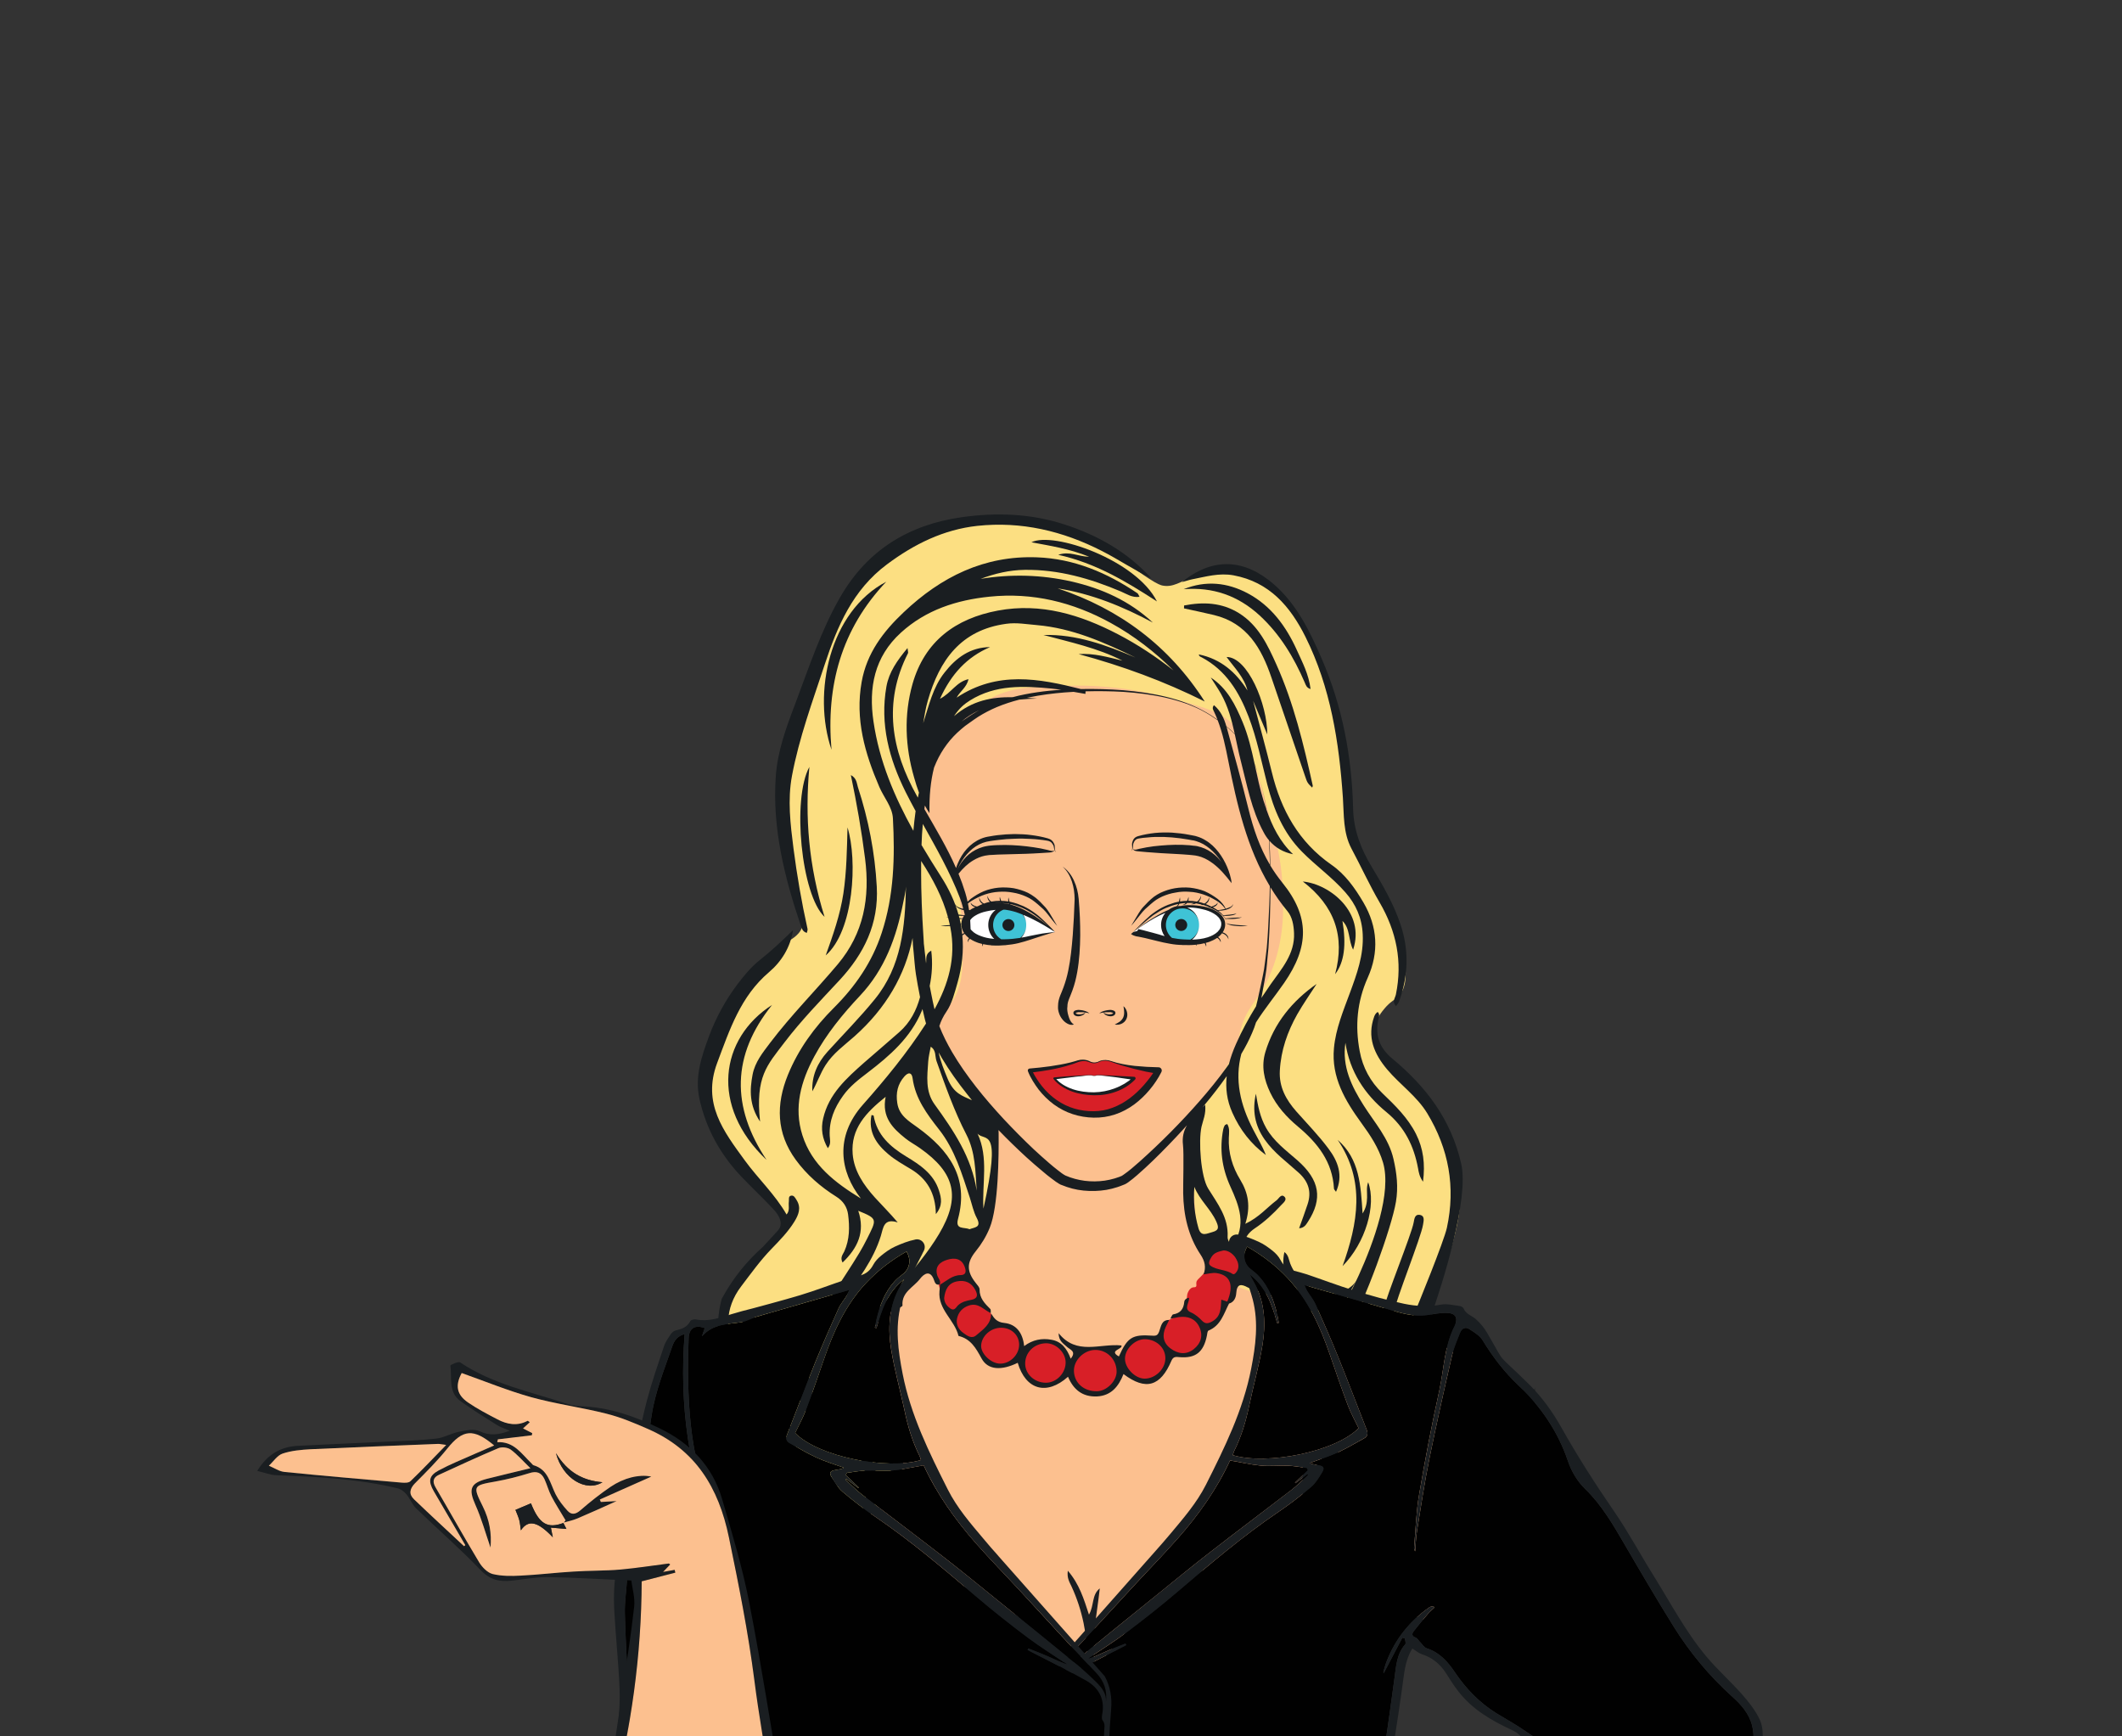 <?xml version="1.0" encoding="UTF-8"?> <svg xmlns="http://www.w3.org/2000/svg" width="33" height="27" viewBox="0 0 33 27" fill="none"><rect x="0" y="0" width="33" height="27" fill="#333333" stroke="none"/> <g clip-path="url(#clip0_108_5156)"> <path d="M22.124 20.681C22.232 20.348 22.713 19.201 22.699 18.706C22.685 18.193 22.535 17.813 22.478 17.679C22.422 17.548 22.334 17.346 22.16 17.121C21.951 16.853 21.814 16.806 21.57 16.467C21.38 16.204 21.355 16.085 21.372 15.984C21.395 15.844 21.497 15.723 21.533 15.68C21.623 15.573 21.687 15.55 21.741 15.5C21.979 15.275 21.802 14.696 21.718 14.422C21.614 14.086 21.464 13.825 21.372 13.666C21.249 13.455 21.238 13.478 21.174 13.353C20.998 13.01 21.026 12.734 20.994 12.307C20.965 11.906 20.9 11.612 20.842 11.348C20.779 11.061 20.658 10.604 20.418 10.081C20.217 9.643 20.108 9.412 19.852 9.183C19.708 9.055 19.416 8.792 19.059 8.819C18.879 8.832 18.667 8.919 18.575 8.957C18.351 9.049 18.241 9.137 18.078 9.105C18.058 9.101 18.008 9.089 17.861 8.993C17.632 8.846 17.483 8.699 17.478 8.695C17.251 8.47 16.71 8.221 16.193 8.114C16.01 8.077 15.423 7.972 14.714 8.164C14.433 8.241 14.023 8.357 13.636 8.703C13.392 8.922 13.261 9.139 13.129 9.363C12.907 9.737 12.897 9.896 12.626 10.639C12.297 11.542 12.223 11.551 12.17 11.924C12.145 12.101 12.09 12.521 12.203 13.021C12.3 13.454 12.377 13.892 12.475 14.325C12.477 14.333 12.481 14.354 12.479 14.38C12.47 14.514 12.313 14.603 12.263 14.634C12.071 14.749 11.946 14.951 11.779 15.099C11.258 15.562 11.089 16.327 11.056 16.495C11.006 16.742 10.957 16.987 11.037 17.287C11.104 17.541 11.229 17.707 11.475 18.035C11.806 18.474 11.971 18.694 12.06 18.762C12.119 18.808 12.247 18.901 12.24 19.016C12.234 19.105 12.149 19.166 12.111 19.196C11.91 19.346 11.762 19.556 11.585 19.735C11.449 19.871 11.379 20.023 11.23 20.569C11.02 21.345 10.913 21.738 10.885 22.112C10.81 23.108 11.234 24.706 12.452 25.559C13.646 26.395 15.059 26.129 15.843 25.983C19.516 25.292 21.564 21.76 22.072 20.822C22.2 20.604 21.996 21.077 22.124 20.681Z" fill="#FCDF82"></path> <path d="M23.393 21.497C23.279 21.05 22.948 20.98 22.748 20.815C22.601 20.693 22.363 20.849 21.893 20.76C21.718 20.726 21.866 20.362 21.299 20.429C20.127 20.566 20.137 20.207 19.823 20.158C19.564 20.117 19.105 20.045 18.826 19.683C18.616 19.412 18.599 19.102 18.569 18.539C18.547 18.149 18.538 17.955 18.623 17.74C18.784 17.348 18.518 17.587 18.677 17.201C18.808 16.883 19.188 16.565 19.265 16.139C19.36 15.611 19.602 15.588 19.805 15.017C19.985 14.513 19.96 14.069 19.942 13.726C19.919 13.33 19.846 13.065 19.701 12.536C19.506 11.832 19.404 11.476 19.163 11.251C18.956 11.058 18.7 10.989 18.188 10.852C17.468 10.66 16.886 10.654 16.595 10.663C16.009 10.68 15.716 10.687 15.382 10.87C14.887 11.141 14.653 11.585 14.553 11.774C14.425 12.017 14.312 12.231 14.335 12.512C14.361 12.841 14.547 12.906 14.739 13.326C14.93 13.739 14.944 14.102 14.959 14.484C14.979 15.002 14.992 15.325 14.784 15.609C14.582 15.884 14.54 15.768 14.477 15.966C14.377 16.291 15.415 17.028 15.489 17.422C15.592 17.975 15.432 19.053 15.367 19.146C15.255 19.309 15.13 19.274 14.81 19.44C14.477 19.612 14.28 19.821 13.963 20.159C13.947 20.175 13.7 20.438 13.445 20.834C13.297 21.064 13.238 21.197 13.254 21.351C13.261 21.417 13.283 21.511 13.437 21.716C13.743 22.127 13.906 22.094 14.008 22.331C14.139 22.634 13.972 23.017 13.945 23.072C13.937 23.091 13.928 23.108 13.928 23.108C13.852 23.248 13.748 23.326 13.704 23.359C13.456 23.547 13.331 23.642 13.306 23.734C13.274 23.851 13.336 23.946 13.419 24.091C13.613 24.43 13.591 24.715 13.63 24.877C13.812 25.611 15.547 26.167 15.547 26.167C16.849 26.584 17.386 26.485 20.026 26.721C21.677 26.867 20.895 25.295 21.296 24.917C21.614 24.615 22.701 26.105 23.142 24.527C23.343 23.804 23.498 23.066 23.73 22.352C23.837 22.024 23.491 21.873 23.393 21.497Z" fill="#FCC08F"></path> <path d="M14.573 19.571C14.52 19.636 14.52 19.72 14.52 19.732C14.521 19.793 14.545 19.814 14.582 19.924C14.594 19.956 14.606 20.005 14.631 20.101C14.676 20.278 14.672 20.292 14.698 20.345C14.734 20.423 14.747 20.403 14.803 20.502C14.871 20.621 14.865 20.67 14.926 20.732C14.93 20.737 14.973 20.762 15.059 20.813C15.131 20.855 15.138 20.859 15.154 20.873C15.199 20.914 15.203 20.947 15.243 21.022C15.288 21.106 15.318 21.163 15.375 21.202C15.387 21.211 15.471 21.267 15.571 21.251C15.657 21.236 15.715 21.172 15.826 21.161C15.839 21.16 15.852 21.159 15.865 21.166C15.911 21.186 15.903 21.251 15.932 21.322C15.965 21.4 16.024 21.445 16.066 21.476C16.107 21.508 16.16 21.547 16.237 21.554C16.327 21.564 16.4 21.524 16.428 21.508C16.541 21.444 16.565 21.35 16.616 21.361C16.631 21.364 16.652 21.394 16.693 21.454C16.746 21.53 16.748 21.542 16.771 21.566C16.814 21.612 16.863 21.631 16.907 21.647C16.966 21.669 17.052 21.701 17.142 21.675C17.232 21.648 17.284 21.577 17.343 21.5C17.427 21.385 17.435 21.311 17.485 21.308C17.52 21.306 17.527 21.341 17.612 21.4C17.659 21.433 17.709 21.468 17.778 21.479C17.797 21.481 17.87 21.491 17.944 21.454C18.033 21.408 18.079 21.316 18.126 21.223C18.173 21.129 18.178 21.079 18.225 21.064C18.263 21.051 18.28 21.078 18.349 21.085C18.437 21.093 18.508 21.06 18.533 21.048C18.56 21.035 18.646 20.99 18.697 20.893C18.752 20.792 18.709 20.741 18.771 20.661C18.81 20.61 18.828 20.628 18.89 20.566C18.948 20.509 18.955 20.471 19.024 20.357C19.087 20.253 19.089 20.271 19.133 20.195C19.198 20.082 19.183 20.056 19.259 19.873C19.323 19.718 19.35 19.699 19.34 19.64C19.323 19.535 19.219 19.471 19.185 19.451C19.144 19.425 19.065 19.378 18.964 19.398C18.957 19.4 18.815 19.431 18.773 19.562C18.753 19.625 18.801 19.654 18.778 19.72C18.767 19.752 18.743 19.777 18.695 19.829C18.638 19.89 18.61 19.903 18.605 19.942C18.601 19.971 18.613 19.994 18.598 20.008C18.585 20.021 18.57 20.012 18.545 20.02C18.506 20.032 18.486 20.072 18.476 20.092C18.457 20.129 18.464 20.145 18.453 20.214C18.444 20.273 18.438 20.31 18.418 20.347C18.411 20.362 18.391 20.395 18.312 20.451C18.194 20.536 18.167 20.511 18.126 20.559C18.049 20.648 18.115 20.758 18.047 20.806C18.008 20.833 17.979 20.8 17.865 20.801C17.812 20.801 17.708 20.802 17.612 20.861C17.509 20.925 17.462 21.026 17.45 21.052C17.414 21.135 17.417 21.201 17.398 21.202C17.365 21.204 17.371 21.014 17.266 20.965C17.233 20.949 17.217 20.962 17.112 20.971C16.914 20.992 16.898 20.958 16.831 20.988C16.704 21.046 16.687 21.205 16.642 21.195C16.603 21.187 16.635 21.067 16.552 20.974C16.505 20.921 16.442 20.902 16.377 20.882C16.309 20.861 16.242 20.842 16.167 20.861C16.062 20.889 16.026 20.972 15.932 20.965C15.898 20.963 15.886 20.95 15.882 20.944C15.862 20.918 15.887 20.885 15.886 20.839C15.885 20.77 15.828 20.719 15.801 20.695C15.753 20.652 15.702 20.637 15.633 20.617C15.514 20.583 15.456 20.596 15.432 20.552C15.419 20.528 15.434 20.515 15.423 20.465C15.416 20.432 15.403 20.404 15.368 20.354C15.278 20.226 15.242 20.238 15.223 20.175C15.2 20.1 15.244 20.065 15.209 20.011C15.179 19.967 15.142 19.982 15.101 19.935C15.066 19.896 15.07 19.861 15.05 19.756C15.029 19.642 15.018 19.587 14.997 19.559C14.918 19.46 14.676 19.446 14.573 19.571Z" fill="#D81F27"></path> <path d="M16.406 14.493C16.044 14.554 15.892 14.654 15.542 14.654C15.191 14.654 15.008 14.518 15.008 14.37C15.008 14.222 15.216 14.093 15.567 14.093C15.917 14.093 16.406 14.493 16.406 14.493Z" fill="white"></path> <path d="M17.626 14.493C17.987 14.554 18.14 14.654 18.49 14.654C18.841 14.654 19.024 14.518 19.024 14.37C19.024 14.222 18.816 14.093 18.465 14.093C18.115 14.093 17.626 14.493 17.626 14.493Z" fill="white"></path> <path d="M15.959 14.383C15.959 14.535 15.835 14.659 15.683 14.659C15.53 14.659 15.406 14.535 15.406 14.383C15.406 14.231 15.53 14.107 15.683 14.107C15.835 14.107 15.959 14.231 15.959 14.383Z" fill="#3FC3D6"></path> <path d="M18.647 14.383C18.647 14.231 18.523 14.107 18.371 14.107C18.218 14.107 18.094 14.231 18.094 14.383C18.094 14.535 18.218 14.659 18.371 14.659C18.523 14.659 18.647 14.535 18.647 14.383Z" fill="#3FC3D6"></path> <path d="M17.273 16.502C17.212 16.481 17.143 16.481 17.085 16.511C17.065 16.521 17.041 16.526 17.016 16.526C16.991 16.526 16.968 16.521 16.947 16.511C16.89 16.481 16.82 16.481 16.759 16.502C16.455 16.612 16.016 16.647 16.016 16.647C16.016 16.647 16.28 17.328 17.016 17.328C17.669 17.328 18.017 16.647 18.017 16.647C18.017 16.647 17.578 16.612 17.273 16.502Z" fill="#D81F27"></path> <path d="M17.058 16.721C17.046 16.724 17.032 16.726 17.015 16.726C17 16.726 16.985 16.724 16.974 16.721C16.938 16.71 16.395 16.768 16.395 16.768C16.395 16.768 16.558 17.007 17.015 17.007C17.421 17.007 17.636 16.768 17.636 16.768C17.636 16.768 17.095 16.71 17.058 16.721Z" fill="white"></path> <path d="M16.518 15.846C16.539 15.874 16.566 15.899 16.598 15.916C16.629 15.934 16.668 15.943 16.701 15.931C16.672 15.913 16.656 15.89 16.643 15.867C16.631 15.843 16.622 15.819 16.615 15.793C16.607 15.769 16.602 15.743 16.599 15.719C16.596 15.696 16.596 15.672 16.599 15.656C16.6 15.653 16.6 15.651 16.6 15.648V15.645C16.6 15.609 16.609 15.575 16.625 15.534C16.641 15.493 16.66 15.449 16.677 15.402C16.711 15.31 16.735 15.213 16.752 15.118C16.786 14.927 16.797 14.736 16.799 14.545C16.8 14.355 16.791 14.167 16.775 13.977C16.766 13.88 16.744 13.784 16.703 13.697C16.664 13.609 16.603 13.529 16.525 13.475C16.595 13.539 16.642 13.622 16.67 13.709C16.699 13.797 16.711 13.889 16.712 13.98C16.706 14.166 16.697 14.355 16.683 14.54C16.668 14.727 16.65 14.912 16.613 15.091C16.595 15.181 16.57 15.268 16.539 15.352C16.524 15.394 16.506 15.435 16.487 15.482C16.478 15.505 16.47 15.531 16.463 15.559C16.457 15.586 16.454 15.615 16.454 15.643C16.451 15.684 16.457 15.719 16.468 15.751C16.479 15.786 16.496 15.818 16.518 15.846Z" fill="#1A1E21"></path> <path d="M16.781 15.773C16.764 15.773 16.747 15.769 16.737 15.761C16.732 15.758 16.729 15.753 16.729 15.752C16.729 15.751 16.731 15.75 16.733 15.749C16.739 15.746 16.747 15.743 16.756 15.742C16.76 15.74 16.763 15.74 16.767 15.739H16.78C16.798 15.738 16.816 15.739 16.835 15.74C16.848 15.741 16.863 15.743 16.877 15.744C16.85 15.769 16.815 15.773 16.781 15.773ZM16.839 15.711C16.82 15.708 16.801 15.705 16.78 15.704H16.764C16.759 15.704 16.753 15.705 16.748 15.706C16.738 15.708 16.728 15.71 16.717 15.715C16.711 15.718 16.705 15.722 16.699 15.73C16.693 15.737 16.691 15.749 16.693 15.757C16.697 15.773 16.707 15.785 16.718 15.791C16.739 15.803 16.762 15.804 16.783 15.802C16.802 15.799 16.823 15.794 16.841 15.784C16.857 15.775 16.872 15.761 16.879 15.744C16.883 15.745 16.886 15.745 16.89 15.746C16.899 15.747 16.908 15.749 16.917 15.751C16.922 15.752 16.926 15.752 16.93 15.754C16.932 15.755 16.934 15.755 16.935 15.757C16.936 15.759 16.936 15.762 16.937 15.764C16.937 15.762 16.938 15.76 16.938 15.757C16.937 15.754 16.935 15.752 16.933 15.75C16.93 15.747 16.926 15.744 16.921 15.741C16.913 15.736 16.904 15.732 16.895 15.728C16.876 15.721 16.858 15.715 16.839 15.711Z" fill="#1A1E21"></path> <path d="M17.439 15.92C17.473 15.906 17.503 15.878 17.518 15.842C17.534 15.807 17.535 15.768 17.525 15.733C17.516 15.698 17.498 15.667 17.471 15.646C17.478 15.679 17.482 15.71 17.482 15.739C17.483 15.769 17.478 15.796 17.468 15.82C17.457 15.844 17.44 15.865 17.418 15.883C17.395 15.9 17.367 15.914 17.336 15.931C17.37 15.937 17.405 15.935 17.439 15.92Z" fill="#1A1E21"></path> <path d="M17.204 15.74C17.223 15.739 17.241 15.738 17.259 15.739H17.271C17.275 15.74 17.279 15.74 17.283 15.742C17.291 15.743 17.3 15.746 17.306 15.749C17.308 15.75 17.309 15.751 17.31 15.752C17.309 15.754 17.307 15.759 17.302 15.761C17.292 15.769 17.274 15.773 17.258 15.773C17.224 15.773 17.189 15.769 17.162 15.744C17.176 15.743 17.19 15.741 17.204 15.74ZM17.103 15.758C17.104 15.756 17.106 15.756 17.108 15.755C17.112 15.753 17.117 15.752 17.121 15.751C17.13 15.749 17.14 15.747 17.149 15.746C17.152 15.745 17.156 15.745 17.16 15.744C17.167 15.761 17.182 15.775 17.198 15.784C17.216 15.794 17.236 15.8 17.256 15.802C17.277 15.804 17.299 15.803 17.321 15.791C17.332 15.785 17.342 15.773 17.346 15.758C17.348 15.749 17.346 15.737 17.34 15.73C17.334 15.722 17.328 15.719 17.322 15.716C17.31 15.71 17.3 15.708 17.29 15.706C17.286 15.705 17.28 15.704 17.274 15.704H17.259C17.238 15.705 17.219 15.708 17.2 15.712C17.181 15.716 17.162 15.721 17.144 15.728C17.135 15.732 17.126 15.736 17.118 15.741C17.113 15.744 17.109 15.747 17.105 15.75C17.103 15.752 17.101 15.755 17.101 15.758C17.101 15.761 17.102 15.762 17.101 15.764C17.103 15.762 17.102 15.76 17.103 15.758Z" fill="#1A1E21"></path> <path d="M17.619 13.171C17.621 13.149 17.621 13.126 17.628 13.109C17.636 13.09 17.646 13.071 17.66 13.06C17.673 13.047 17.69 13.041 17.71 13.038C17.752 13.031 17.795 13.025 17.838 13.023C17.881 13.018 17.923 13.016 17.966 13.014C18.138 13.009 18.308 13.025 18.477 13.054L18.541 13.066C18.551 13.067 18.562 13.068 18.572 13.071L18.601 13.079C18.64 13.091 18.678 13.107 18.713 13.126C18.749 13.147 18.783 13.17 18.815 13.197C18.847 13.224 18.877 13.253 18.905 13.285C18.937 13.322 18.968 13.362 18.995 13.403C18.976 13.379 18.956 13.356 18.934 13.333C18.878 13.276 18.811 13.229 18.736 13.195C18.698 13.179 18.658 13.166 18.616 13.157C18.594 13.153 18.577 13.151 18.557 13.15C18.538 13.147 18.519 13.146 18.5 13.143C18.349 13.131 18.2 13.135 18.052 13.148C17.977 13.154 17.904 13.163 17.83 13.176C17.793 13.183 17.757 13.19 17.72 13.198C17.701 13.202 17.684 13.208 17.667 13.211C17.651 13.214 17.633 13.211 17.616 13.202C17.627 13.218 17.646 13.229 17.666 13.233C17.686 13.238 17.706 13.238 17.723 13.24C17.76 13.244 17.797 13.247 17.834 13.25C17.907 13.256 17.98 13.261 18.054 13.266C18.199 13.275 18.345 13.28 18.487 13.292C18.505 13.294 18.523 13.295 18.54 13.297C18.557 13.299 18.576 13.301 18.591 13.303C18.621 13.308 18.652 13.316 18.682 13.326C18.744 13.349 18.802 13.381 18.857 13.422C18.968 13.503 19.061 13.613 19.153 13.733C19.15 13.689 19.14 13.646 19.127 13.603C19.116 13.561 19.1 13.52 19.083 13.479C19.048 13.398 19.004 13.319 18.949 13.249C18.921 13.213 18.891 13.18 18.858 13.149C18.824 13.118 18.788 13.09 18.748 13.067C18.709 13.042 18.667 13.023 18.622 13.009L18.589 12.999C18.577 12.996 18.566 12.994 18.555 12.992L18.491 12.98C18.404 12.963 18.316 12.953 18.227 12.947C18.139 12.942 18.05 12.944 17.962 12.952C17.918 12.957 17.874 12.963 17.831 12.971C17.787 12.979 17.744 12.989 17.702 13.001C17.679 13.007 17.654 13.019 17.638 13.038C17.621 13.058 17.613 13.08 17.607 13.103C17.602 13.127 17.606 13.15 17.607 13.171C17.609 13.192 17.609 13.214 17.594 13.232C17.612 13.217 17.618 13.192 17.619 13.171Z" fill="#1A1E21"></path> <path d="M19.151 14.374C19.137 14.372 19.123 14.37 19.109 14.368C19.103 14.366 19.095 14.365 19.089 14.362C19.086 14.361 19.083 14.36 19.08 14.358C19.077 14.356 19.074 14.354 19.073 14.351C19.073 14.358 19.081 14.363 19.087 14.367C19.093 14.37 19.1 14.373 19.107 14.376C19.121 14.381 19.135 14.384 19.149 14.388C19.177 14.394 19.205 14.396 19.234 14.399C19.291 14.404 19.348 14.404 19.405 14.397C19.348 14.391 19.292 14.388 19.235 14.383C19.207 14.38 19.179 14.378 19.151 14.374Z" fill="#1A1E21"></path> <path d="M18.37 14.126C18.404 14.123 18.438 14.127 18.471 14.139C18.504 14.149 18.536 14.168 18.561 14.191C18.615 14.239 18.646 14.312 18.646 14.383C18.646 14.312 18.619 14.239 18.569 14.184C18.54 14.152 18.503 14.127 18.462 14.11C18.478 14.11 18.495 14.111 18.511 14.111C18.576 14.114 18.64 14.123 18.703 14.139C18.766 14.152 18.826 14.175 18.879 14.207C18.906 14.223 18.93 14.242 18.95 14.264C18.97 14.287 18.983 14.312 18.99 14.338C18.995 14.364 18.993 14.393 18.984 14.418C18.975 14.444 18.957 14.467 18.937 14.488C18.896 14.528 18.839 14.556 18.78 14.575C18.703 14.6 18.621 14.608 18.539 14.611C18.55 14.602 18.56 14.592 18.569 14.582C18.619 14.527 18.646 14.456 18.646 14.383C18.646 14.456 18.615 14.527 18.561 14.575C18.546 14.589 18.528 14.601 18.51 14.611C18.474 14.611 18.438 14.608 18.403 14.607C18.343 14.604 18.285 14.595 18.226 14.584C18.216 14.575 18.206 14.566 18.197 14.556C18.154 14.508 18.131 14.445 18.131 14.383C18.131 14.32 18.154 14.258 18.197 14.21C18.24 14.162 18.302 14.13 18.37 14.126ZM18.349 13.954C18.343 13.976 18.339 13.998 18.333 14.021L18.317 14.023C18.283 14.03 18.248 14.04 18.214 14.053C18.181 14.063 18.147 14.076 18.115 14.091C18.05 14.121 17.989 14.159 17.932 14.201C17.918 14.211 17.903 14.223 17.89 14.233C17.876 14.245 17.863 14.258 17.85 14.27C17.824 14.293 17.798 14.316 17.773 14.341C17.723 14.39 17.672 14.438 17.626 14.492C17.677 14.444 17.73 14.398 17.784 14.354L17.864 14.286L17.905 14.254C17.919 14.242 17.933 14.232 17.947 14.223C18.005 14.184 18.064 14.148 18.128 14.12C18.191 14.095 18.256 14.07 18.322 14.057C18.321 14.06 18.32 14.063 18.319 14.066C18.313 14.076 18.307 14.088 18.294 14.092H18.298C18.283 14.095 18.268 14.098 18.254 14.104C18.225 14.114 18.197 14.129 18.172 14.148C18.095 14.181 18.02 14.22 17.949 14.264C17.836 14.332 17.727 14.409 17.626 14.492C17.73 14.412 17.841 14.341 17.956 14.275C18.011 14.245 18.067 14.217 18.125 14.193C18.081 14.245 18.056 14.313 18.056 14.383C18.056 14.444 18.076 14.507 18.111 14.556C18.082 14.549 18.054 14.54 18.025 14.531C17.962 14.514 17.898 14.495 17.832 14.479C17.8 14.47 17.767 14.461 17.734 14.454L17.71 14.448C17.699 14.447 17.702 14.447 17.7 14.448C17.699 14.45 17.699 14.456 17.696 14.46C17.694 14.466 17.689 14.473 17.683 14.477L17.626 14.492L17.589 14.523C17.594 14.525 17.599 14.53 17.603 14.533C17.617 14.541 17.633 14.549 17.649 14.553C17.663 14.559 17.683 14.562 17.687 14.562L17.711 14.566C17.743 14.572 17.775 14.579 17.807 14.586C17.87 14.601 17.933 14.617 17.998 14.633C18.062 14.649 18.128 14.664 18.195 14.675C18.259 14.687 18.324 14.693 18.388 14.694C18.389 14.697 18.39 14.698 18.391 14.7C18.391 14.698 18.391 14.697 18.392 14.694C18.394 14.695 18.396 14.695 18.398 14.695C18.464 14.697 18.531 14.697 18.597 14.69C18.6 14.695 18.602 14.701 18.605 14.709C18.607 14.703 18.607 14.695 18.607 14.688C18.649 14.684 18.691 14.677 18.733 14.666C18.744 14.681 18.751 14.698 18.757 14.719C18.762 14.7 18.759 14.68 18.749 14.662C18.767 14.656 18.786 14.652 18.804 14.646C18.847 14.63 18.889 14.61 18.928 14.584L18.938 14.589C18.959 14.604 18.975 14.626 18.983 14.653C18.986 14.639 18.984 14.623 18.977 14.61C18.971 14.597 18.96 14.585 18.948 14.575C18.946 14.575 18.944 14.573 18.942 14.572C18.957 14.562 18.972 14.549 18.985 14.534C18.992 14.527 18.998 14.52 19.004 14.511C19.016 14.515 19.027 14.521 19.037 14.525C19.068 14.543 19.095 14.569 19.102 14.607C19.106 14.588 19.1 14.566 19.089 14.55C19.078 14.534 19.063 14.521 19.046 14.511C19.036 14.505 19.025 14.502 19.014 14.498C19.026 14.479 19.037 14.46 19.043 14.438C19.055 14.402 19.057 14.361 19.047 14.323C19.037 14.287 19.016 14.252 18.991 14.227C18.965 14.2 18.936 14.18 18.906 14.162C18.845 14.129 18.779 14.107 18.712 14.095C18.646 14.082 18.578 14.075 18.512 14.075C18.495 14.075 18.478 14.073 18.462 14.075L18.411 14.079C18.393 14.079 18.377 14.085 18.361 14.088H18.358C18.341 14.088 18.325 14.088 18.308 14.091C18.31 14.089 18.312 14.088 18.314 14.088C18.321 14.084 18.326 14.078 18.33 14.072C18.334 14.066 18.338 14.06 18.341 14.053C18.373 14.047 18.406 14.043 18.439 14.041C18.426 14.056 18.411 14.066 18.391 14.07C18.405 14.073 18.421 14.07 18.434 14.063C18.445 14.059 18.454 14.05 18.461 14.04C18.484 14.04 18.507 14.04 18.53 14.04C18.543 14.04 18.557 14.043 18.571 14.043C18.554 14.05 18.537 14.056 18.518 14.059C18.545 14.063 18.575 14.059 18.601 14.047C18.631 14.053 18.661 14.059 18.691 14.066C18.685 14.068 18.68 14.069 18.674 14.07C18.685 14.072 18.697 14.072 18.709 14.072C18.717 14.073 18.724 14.075 18.732 14.079C18.756 14.086 18.779 14.095 18.802 14.105C18.798 14.105 18.795 14.107 18.791 14.107C18.799 14.11 18.807 14.111 18.815 14.111L18.828 14.117C18.857 14.13 18.884 14.143 18.911 14.156C18.909 14.158 18.908 14.158 18.907 14.158H18.912C18.915 14.159 18.918 14.162 18.921 14.164C18.954 14.184 18.985 14.207 19.013 14.233C19.01 14.235 19.006 14.235 19.003 14.236C19.007 14.236 19.012 14.236 19.016 14.236C19.03 14.252 19.043 14.267 19.055 14.281C19.049 14.283 19.042 14.284 19.036 14.284C19.043 14.286 19.051 14.286 19.059 14.287C19.063 14.293 19.068 14.3 19.073 14.306C19.069 14.3 19.065 14.293 19.062 14.287C19.1 14.29 19.138 14.29 19.176 14.289C19.2 14.287 19.223 14.286 19.246 14.281C19.258 14.28 19.27 14.277 19.281 14.274C19.287 14.271 19.292 14.271 19.298 14.268C19.303 14.267 19.31 14.264 19.312 14.258C19.311 14.261 19.308 14.261 19.305 14.262C19.303 14.264 19.3 14.264 19.297 14.264C19.291 14.265 19.286 14.265 19.28 14.267C19.268 14.268 19.257 14.268 19.245 14.268L19.175 14.271C19.137 14.274 19.098 14.277 19.058 14.281C19.049 14.267 19.038 14.252 19.027 14.239C19.058 14.242 19.089 14.242 19.12 14.239C19.139 14.236 19.159 14.233 19.178 14.229C19.187 14.226 19.197 14.223 19.206 14.219C19.21 14.216 19.215 14.214 19.219 14.211C19.223 14.209 19.227 14.204 19.227 14.198C19.225 14.204 19.221 14.206 19.217 14.207C19.212 14.209 19.208 14.21 19.203 14.21C19.194 14.213 19.184 14.214 19.175 14.216C19.156 14.219 19.137 14.22 19.118 14.223C19.086 14.226 19.054 14.229 19.022 14.232C18.999 14.206 18.974 14.182 18.945 14.161C18.983 14.162 19.021 14.158 19.059 14.149C19.061 14.148 19.063 14.148 19.065 14.146C19.067 14.15 19.07 14.155 19.073 14.159C19.071 14.155 19.069 14.15 19.067 14.146C19.089 14.14 19.111 14.133 19.131 14.12C19.142 14.113 19.153 14.104 19.161 14.095C19.169 14.085 19.176 14.072 19.174 14.059C19.172 14.07 19.164 14.082 19.155 14.089C19.146 14.098 19.135 14.104 19.124 14.107C19.104 14.117 19.083 14.124 19.061 14.13C19.034 14.069 18.988 14.018 18.934 13.976C18.903 13.953 18.871 13.932 18.838 13.912C18.805 13.892 18.77 13.874 18.734 13.858C18.661 13.829 18.583 13.812 18.506 13.803C18.427 13.796 18.348 13.799 18.27 13.812C18.193 13.825 18.117 13.85 18.046 13.883C18.011 13.9 17.976 13.922 17.944 13.945C17.912 13.97 17.883 13.996 17.856 14.023C17.829 14.05 17.803 14.078 17.777 14.105C17.749 14.136 17.728 14.168 17.708 14.2C17.667 14.267 17.63 14.332 17.591 14.396C17.642 14.341 17.687 14.278 17.735 14.22C17.758 14.191 17.782 14.161 17.808 14.137C17.836 14.111 17.864 14.086 17.892 14.062C17.92 14.037 17.949 14.014 17.979 13.993C18.009 13.973 18.04 13.957 18.073 13.941C18.14 13.912 18.21 13.89 18.282 13.879C18.354 13.864 18.427 13.861 18.5 13.867C18.573 13.87 18.645 13.886 18.715 13.909C18.75 13.921 18.784 13.935 18.817 13.95C18.85 13.967 18.884 13.985 18.916 14.004C18.971 14.036 19.018 14.079 19.055 14.133C19.016 14.143 18.976 14.148 18.936 14.153C18.934 14.152 18.932 14.15 18.931 14.149C18.908 14.134 18.883 14.12 18.859 14.107C18.866 14.105 18.873 14.104 18.88 14.101C18.894 14.095 18.908 14.088 18.919 14.075C18.93 14.065 18.937 14.049 18.934 14.033C18.93 14.047 18.921 14.059 18.91 14.066C18.899 14.073 18.887 14.079 18.874 14.085C18.862 14.089 18.85 14.094 18.838 14.098C18.809 14.082 18.78 14.069 18.75 14.057C18.757 14.053 18.763 14.05 18.768 14.044C18.781 14.033 18.792 14.02 18.798 14.002C18.805 13.986 18.807 13.97 18.803 13.954C18.796 13.986 18.78 14.012 18.757 14.031C18.749 14.039 18.74 14.044 18.73 14.05C18.7 14.039 18.669 14.03 18.638 14.023C18.649 14.012 18.659 14.001 18.665 13.986C18.674 13.97 18.678 13.948 18.674 13.931C18.667 13.967 18.646 13.998 18.618 14.018C18.617 14.018 18.617 14.02 18.616 14.02C18.571 14.011 18.525 14.007 18.479 14.007C18.486 13.986 18.487 13.966 18.483 13.945C18.477 13.967 18.471 13.989 18.461 14.008C18.424 14.008 18.388 14.011 18.351 14.018C18.354 13.996 18.354 13.975 18.349 13.954Z" fill="#1A1E21"></path> <path d="M18.37 14.476C18.421 14.476 18.463 14.434 18.463 14.383C18.463 14.331 18.421 14.29 18.37 14.29C18.319 14.29 18.277 14.331 18.277 14.383C18.277 14.434 18.319 14.476 18.37 14.476Z" fill="#1A1E21"></path> <path d="M17.04 16.531C17.054 16.529 17.067 16.525 17.08 16.519C17.092 16.513 17.103 16.508 17.116 16.504C17.166 16.487 17.222 16.491 17.271 16.509C17.331 16.531 17.391 16.55 17.452 16.569C17.513 16.587 17.574 16.604 17.636 16.62C17.698 16.635 17.76 16.65 17.823 16.664C17.86 16.671 17.896 16.678 17.934 16.684C17.933 16.685 17.932 16.686 17.932 16.687C17.917 16.709 17.902 16.73 17.887 16.751C17.856 16.792 17.824 16.832 17.79 16.871C17.723 16.947 17.648 17.018 17.567 17.079C17.486 17.139 17.398 17.189 17.304 17.224C17.21 17.26 17.11 17.279 17.009 17.279C16.908 17.28 16.806 17.267 16.708 17.238C16.611 17.21 16.518 17.164 16.434 17.106C16.35 17.048 16.274 16.976 16.209 16.896C16.176 16.856 16.146 16.814 16.119 16.77C16.099 16.739 16.08 16.707 16.064 16.674C16.157 16.663 16.248 16.65 16.34 16.633C16.446 16.613 16.552 16.588 16.655 16.554C16.681 16.547 16.707 16.538 16.731 16.528L16.769 16.514C16.781 16.51 16.793 16.506 16.806 16.504C16.831 16.498 16.857 16.497 16.883 16.5C16.895 16.502 16.908 16.504 16.92 16.509C16.933 16.512 16.944 16.518 16.957 16.523C16.984 16.533 17.013 16.536 17.04 16.531ZM16.886 16.482C16.858 16.476 16.83 16.476 16.802 16.479C16.788 16.481 16.774 16.484 16.761 16.488L16.722 16.5C16.697 16.508 16.671 16.514 16.645 16.521C16.542 16.547 16.436 16.564 16.331 16.58C16.226 16.594 16.119 16.607 16.013 16.615C16.01 16.615 16.007 16.616 16.003 16.617C15.987 16.624 15.979 16.642 15.986 16.658C16.007 16.712 16.032 16.759 16.06 16.806C16.088 16.853 16.119 16.898 16.152 16.942C16.219 17.028 16.298 17.106 16.387 17.172C16.476 17.237 16.576 17.29 16.681 17.324C16.787 17.359 16.898 17.377 17.009 17.379C17.121 17.381 17.234 17.365 17.341 17.329C17.448 17.294 17.548 17.24 17.638 17.174C17.727 17.108 17.808 17.03 17.878 16.946C17.914 16.904 17.947 16.859 17.977 16.814C18.008 16.767 18.036 16.721 18.061 16.67L18.062 16.667C18.065 16.661 18.067 16.654 18.067 16.647C18.068 16.621 18.047 16.597 18.02 16.596C17.959 16.594 17.895 16.592 17.833 16.589C17.77 16.585 17.707 16.58 17.644 16.574C17.519 16.56 17.394 16.538 17.275 16.498C17.223 16.479 17.165 16.477 17.113 16.494C17.1 16.498 17.087 16.505 17.076 16.51C17.064 16.515 17.051 16.518 17.039 16.52C17.013 16.524 16.986 16.52 16.963 16.51C16.952 16.506 16.939 16.498 16.926 16.493C16.913 16.488 16.899 16.484 16.886 16.482Z" fill="#1A1E21"></path> <path d="M16.935 16.722C16.949 16.722 16.963 16.72 16.976 16.724C17.003 16.731 17.032 16.731 17.06 16.723C17.082 16.721 17.107 16.724 17.131 16.725C17.155 16.727 17.179 16.73 17.203 16.732C17.251 16.738 17.299 16.743 17.347 16.75L17.583 16.784L17.557 16.805C17.535 16.821 17.511 16.836 17.488 16.851C17.44 16.879 17.391 16.903 17.339 16.922C17.236 16.962 17.125 16.983 17.014 16.985C16.902 16.986 16.789 16.972 16.684 16.937C16.631 16.919 16.58 16.896 16.533 16.867C16.509 16.852 16.487 16.835 16.466 16.818C16.452 16.806 16.438 16.793 16.426 16.78L16.563 16.763L16.728 16.743C16.783 16.736 16.838 16.73 16.893 16.725C16.908 16.724 16.921 16.723 16.935 16.722ZM16.727 16.728C16.671 16.731 16.616 16.735 16.56 16.739C16.505 16.743 16.45 16.748 16.394 16.753C16.392 16.753 16.389 16.754 16.387 16.756C16.38 16.761 16.379 16.77 16.384 16.777C16.402 16.802 16.422 16.823 16.445 16.842C16.467 16.862 16.49 16.879 16.515 16.895C16.563 16.927 16.617 16.952 16.671 16.972C16.781 17.012 16.898 17.029 17.014 17.031C17.13 17.033 17.248 17.015 17.358 16.974C17.414 16.954 17.466 16.928 17.516 16.897C17.541 16.881 17.565 16.864 17.588 16.845C17.611 16.826 17.633 16.808 17.654 16.784V16.783C17.657 16.78 17.66 16.775 17.66 16.77C17.661 16.757 17.651 16.745 17.639 16.744C17.542 16.738 17.445 16.734 17.349 16.728L17.204 16.721L17.131 16.718C17.107 16.717 17.083 16.715 17.058 16.718C17.032 16.725 17.003 16.726 16.977 16.719C16.963 16.715 16.949 16.717 16.935 16.717L16.893 16.719C16.838 16.721 16.782 16.725 16.727 16.728Z" fill="#1A1E21"></path> <path d="M15.682 14.291C15.631 14.291 15.589 14.332 15.589 14.384C15.589 14.435 15.631 14.477 15.682 14.477C15.733 14.477 15.775 14.435 15.775 14.384C15.775 14.332 15.733 14.291 15.682 14.291Z" fill="#1A1E21"></path> <path d="M12.547 14.506C12.551 14.484 12.563 14.461 12.558 14.443C12.466 14.029 12.394 13.612 12.34 13.194C12.292 12.818 12.246 12.44 12.316 12.065C12.427 11.473 12.636 10.908 12.824 10.337C13.021 9.738 13.261 9.172 13.793 8.776C14.216 8.46 14.675 8.234 15.198 8.177C15.881 8.104 16.527 8.255 17.139 8.569C17.398 8.701 17.638 8.865 17.903 8.992C17.534 8.582 17.068 8.322 16.551 8.154C16.03 7.985 15.493 7.966 14.952 8.043C14.132 8.16 13.491 8.552 13.07 9.279C12.764 9.808 12.578 10.387 12.363 10.954C12.224 11.319 12.09 11.686 12.064 12.078C12.009 12.877 12.199 13.638 12.451 14.386C12.466 14.431 12.48 14.487 12.547 14.506Z" fill="#1A1E21"></path> <path d="M19.183 8.946C19.742 9.05 20.066 9.431 20.301 9.901C20.693 10.688 20.825 11.539 20.884 12.407C20.902 12.672 20.885 12.946 21.017 13.195C21.165 13.472 21.296 13.759 21.454 14.031C21.716 14.48 21.814 14.952 21.708 15.464C21.697 15.517 21.644 15.578 21.71 15.645C21.728 15.618 21.748 15.597 21.757 15.573C21.902 15.176 21.914 14.778 21.781 14.377C21.673 14.054 21.502 13.761 21.328 13.472C21.162 13.198 21.051 12.902 21.043 12.582C21.024 11.771 20.878 10.989 20.555 10.244C20.372 9.822 20.173 9.407 19.82 9.094C19.365 8.693 18.872 8.653 18.379 9.052C18.433 9.038 18.486 9.019 18.54 9.008C18.752 8.967 18.96 8.905 19.183 8.946Z" fill="#1A1E21"></path> <path d="M13.056 15.241C13.438 14.829 13.667 14.364 13.635 13.786C13.606 13.257 13.506 12.744 13.342 12.241C13.322 12.179 13.324 12.101 13.232 12.052C13.324 12.495 13.399 12.921 13.453 13.35C13.531 13.959 13.433 14.511 13.03 14.992C12.683 15.404 12.302 15.786 11.976 16.216C11.862 16.367 11.741 16.516 11.704 16.708C11.658 16.949 11.651 17.188 11.82 17.44C11.746 16.74 11.928 16.566 12.202 16.206C12.462 15.865 12.764 15.555 13.056 15.241Z" fill="#1A1E21"></path> <path d="M20.16 17.283C20 17.101 19.889 16.903 19.903 16.649C19.92 16.333 20.021 16.044 20.174 15.772C20.266 15.61 20.375 15.456 20.476 15.299C20.095 15.566 19.813 15.91 19.678 16.359C19.612 16.581 19.658 16.788 19.754 16.99C19.855 17.201 20.009 17.371 20.185 17.518C20.49 17.773 20.723 18.066 20.745 18.483C20.746 18.496 20.761 18.509 20.777 18.532C20.892 18.276 20.806 18.058 20.664 17.867C20.512 17.661 20.33 17.475 20.16 17.283Z" fill="#1A1E21"></path> <path d="M19.773 10.537C19.946 11.047 20.12 11.556 20.294 12.064C20.331 12.173 20.331 12.173 20.406 12.247C20.409 12.236 20.417 12.224 20.415 12.216C20.273 11.573 20.119 10.933 19.849 10.331C19.714 10.03 19.57 9.725 19.272 9.537C19.001 9.367 18.711 9.357 18.414 9.415C18.414 9.43 18.413 9.444 18.413 9.46C18.567 9.494 18.723 9.526 18.877 9.563C19.393 9.687 19.618 10.08 19.773 10.537Z" fill="#1A1E21"></path> <path d="M12.007 15.626C11.197 16.145 11.036 17.201 11.921 18.036C11.37 17.211 11.377 16.408 12.007 15.626Z" fill="#1A1E21"></path> <path d="M12.931 11.658C12.844 10.667 13.083 9.782 13.782 9.046C12.901 9.506 12.63 10.775 12.931 11.658Z" fill="#1A1E21"></path> <path d="M19.587 9.568C19.905 9.861 20.122 10.221 20.291 10.614C20.308 10.653 20.317 10.695 20.381 10.714C20.353 10.484 20.253 10.297 20.167 10.107C20.001 9.741 19.769 9.421 19.406 9.227C19.088 9.057 18.751 9.022 18.407 9.162C18.862 9.125 19.253 9.262 19.587 9.568Z" fill="#1A1E21"></path> <path d="M16.457 8.627C17.033 8.755 17.496 9.031 17.992 9.352C17.669 8.706 16.382 8.26 16.04 8.432C16.335 8.488 16.626 8.531 16.938 8.657C16.764 8.655 16.639 8.565 16.457 8.627Z" fill="#1A1E21"></path> <path d="M20.261 13.707C20.757 14.088 20.92 14.562 20.763 15.148C20.906 14.963 20.939 14.691 20.877 14.32C21.002 14.443 20.966 14.621 21.043 14.767C21.234 14.191 20.685 13.748 20.261 13.707Z" fill="#1A1E21"></path> <path d="M12.823 14.257C12.577 13.471 12.514 12.703 12.587 11.925C12.314 12.422 12.46 13.919 12.823 14.257Z" fill="#1A1E21"></path> <path d="M20.203 19.099C20.286 19.094 20.312 19.039 20.342 18.995C20.569 18.642 20.529 18.352 20.176 18.042C19.999 17.887 19.81 17.75 19.69 17.539C19.595 17.372 19.562 17.192 19.531 17.007C19.473 17.265 19.513 17.5 19.667 17.719C19.811 17.925 20.013 18.069 20.195 18.234C20.349 18.372 20.4 18.533 20.334 18.728C20.294 18.85 20.249 18.97 20.203 19.099Z" fill="#1A1E21"></path> <path d="M21.19 18.869C21.161 18.435 21.146 18.024 20.803 17.725C21.237 18.363 21.117 19.022 20.879 19.687C21.235 19.327 21.408 18.739 21.277 18.383C21.246 18.464 21.263 18.544 21.26 18.623C21.257 18.704 21.246 18.78 21.19 18.869Z" fill="#1A1E21"></path> <path d="M13.18 12.866C13.171 13.21 13.166 13.553 13.116 13.891C13.066 14.224 12.954 14.541 12.841 14.856C13.279 14.474 13.338 13.378 13.18 12.866Z" fill="#1A1E21"></path> <path d="M14.554 18.879C14.665 18.743 14.639 18.629 14.603 18.515C14.521 18.253 14.306 18.112 14.091 17.982C13.842 17.83 13.639 17.65 13.586 17.347C13.585 17.343 13.568 17.342 13.553 17.339C13.499 17.606 13.632 17.793 13.817 17.949C13.921 18.037 14.043 18.106 14.16 18.176C14.415 18.327 14.549 18.551 14.554 18.879Z" fill="#1A1E21"></path> <path d="M12.406 23.304C12.176 23.501 12.163 23.757 12.213 24.014C12.265 24.284 12.507 24.578 12.707 24.636C12.361 24.238 12.208 23.811 12.406 23.304Z" fill="#1A1E21"></path> <path d="M12.023 21.919C12.105 22.055 12.209 22.169 12.34 22.27C12.057 21.738 11.97 21.165 11.924 20.579C11.849 20.834 11.889 21.273 12.028 21.826C11.8 21.438 11.611 21.034 11.623 20.532C11.397 20.878 11.68 21.553 12.023 21.919Z" fill="#1A1E21"></path> <path d="M19.251 19.737C19.237 19.777 19.197 19.828 19.171 19.81C19.064 19.738 18.926 19.753 18.826 19.682C18.779 19.649 18.813 19.59 18.842 19.543C18.887 19.471 18.961 19.461 19.027 19.444C19.162 19.441 19.292 19.616 19.251 19.737ZM19.086 20.239C19.055 20.229 19.024 20.219 18.993 20.209C18.983 20.339 18.992 20.473 18.847 20.55C18.786 20.583 18.745 20.588 18.696 20.539C18.644 20.486 18.591 20.438 18.52 20.407C18.399 20.354 18.499 20.258 18.491 20.18C18.452 20.184 18.42 20.21 18.417 20.243C18.407 20.353 18.358 20.42 18.244 20.438C18.227 20.442 18.215 20.482 18.2 20.506C18.245 20.498 18.289 20.487 18.334 20.48C18.471 20.462 18.587 20.503 18.649 20.629C18.714 20.762 18.679 20.888 18.564 20.979C18.443 21.074 18.314 21.051 18.201 20.966C18.088 20.881 18.069 20.761 18.129 20.633C18.147 20.596 18.165 20.561 18.182 20.525C18.061 20.522 18.056 20.628 18.028 20.701C18.005 20.761 17.986 20.774 17.92 20.769C17.606 20.747 17.534 20.796 17.4 21.092C17.231 20.998 17.47 20.98 17.439 20.921C17.105 20.887 16.743 21.081 16.463 20.73C16.463 20.852 16.538 20.892 16.594 20.944C16.643 20.989 16.744 21.013 16.651 21.127C16.592 20.968 16.506 20.858 16.349 20.832C16.202 20.806 16.061 20.831 15.927 20.931C15.905 20.721 15.801 20.59 15.618 20.571C15.503 20.56 15.461 20.501 15.413 20.424C15.415 20.591 15.287 20.673 15.182 20.763C15.112 20.825 15.038 20.769 14.98 20.726C14.906 20.674 14.864 20.591 14.883 20.503C14.905 20.405 14.965 20.334 15.071 20.299C15.219 20.252 15.299 20.37 15.408 20.417C15.406 20.395 15.412 20.366 15.399 20.353C15.314 20.268 15.232 20.186 15.234 20.05C15.234 20.016 15.198 19.98 15.174 19.949C15.03 19.767 15.033 19.632 15.172 19.459C15.263 19.347 15.338 19.224 15.392 19.091C15.528 18.754 15.533 17.973 15.53 17.616C15.53 17.6 15.529 17.586 15.528 17.572C15.668 17.717 15.813 17.858 15.962 17.995C16.045 18.07 16.13 18.144 16.217 18.216C16.26 18.253 16.304 18.289 16.35 18.323C16.373 18.341 16.396 18.358 16.42 18.375C16.433 18.383 16.445 18.391 16.459 18.4L16.469 18.407L16.481 18.413C16.485 18.416 16.491 18.418 16.495 18.421C16.501 18.424 16.503 18.424 16.507 18.425C16.617 18.471 16.734 18.502 16.852 18.513C16.97 18.525 17.088 18.521 17.205 18.502C17.264 18.492 17.321 18.477 17.377 18.459C17.406 18.45 17.434 18.439 17.461 18.428L17.481 18.42L17.492 18.416L17.497 18.413L17.504 18.41C17.524 18.399 17.536 18.391 17.548 18.382C17.598 18.346 17.641 18.31 17.684 18.273C17.727 18.236 17.769 18.198 17.81 18.16C17.975 18.008 18.133 17.847 18.287 17.684C18.345 17.623 18.402 17.56 18.459 17.497C18.409 17.584 18.382 17.68 18.397 17.803C18.413 17.933 18.398 18.417 18.4 18.55C18.405 18.893 18.478 19.22 18.671 19.51C18.738 19.611 18.758 19.706 18.717 19.816C18.784 19.808 18.854 19.787 18.918 19.796C19.135 19.827 19.192 19.985 19.086 20.239ZM17.797 21.437C17.649 21.435 17.489 21.267 17.495 21.12C17.501 20.964 17.66 20.817 17.815 20.824C17.993 20.832 18.127 20.964 18.123 21.127C18.119 21.292 17.963 21.44 17.797 21.437ZM17.06 21.633C16.858 21.637 16.708 21.507 16.701 21.322C16.695 21.155 16.85 20.997 17.025 20.991C17.21 20.985 17.362 21.133 17.365 21.323C17.368 21.472 17.212 21.631 17.06 21.633ZM16.266 21.501C16.092 21.501 15.949 21.373 15.943 21.213C15.937 21.034 16.08 20.89 16.267 20.887C16.419 20.885 16.567 21.025 16.572 21.176C16.578 21.347 16.432 21.501 16.266 21.501ZM15.554 21.204C15.414 21.204 15.253 21.051 15.258 20.924C15.264 20.773 15.409 20.644 15.571 20.646C15.73 20.648 15.847 20.758 15.849 20.908C15.85 21.064 15.71 21.205 15.554 21.204ZM14.78 20.347C14.721 20.306 14.684 20.251 14.683 20.184C14.699 20.052 14.746 19.953 14.881 19.925C15.007 19.9 15.107 19.942 15.168 20.059C15.205 20.13 15.212 20.19 15.108 20.211C15.035 20.225 14.961 20.241 14.903 20.293C14.868 20.324 14.846 20.392 14.78 20.347ZM14.899 18.952C15.071 18.312 14.756 17.884 14.273 17.534C14.134 17.433 13.983 17.347 13.954 17.153C13.93 16.996 13.958 16.858 14.066 16.737C14.131 16.665 14.18 16.678 14.192 16.766C14.235 17.083 14.415 17.323 14.604 17.564C14.85 17.876 14.959 18.253 15.082 18.623C15.116 18.728 15.138 18.841 15.189 18.937C15.27 19.09 15.157 19.082 15.077 19.114C14.994 19.076 14.852 19.128 14.899 18.952ZM13.417 17.18C12.981 17.674 13.06 18.217 13.388 18.636C12.991 18.393 12.625 18.117 12.478 17.651C12.341 17.219 12.456 16.813 12.663 16.428C12.852 16.078 13.104 15.77 13.374 15.483C13.76 15.073 13.939 14.576 14.045 14.041C14.062 13.956 14.084 13.872 14.089 13.786C14.075 14.409 14.022 15.026 13.604 15.538C13.373 15.822 13.114 16.084 12.868 16.355C12.711 16.53 12.622 16.73 12.633 16.969C12.708 16.836 12.756 16.691 12.839 16.561C12.956 16.378 13.13 16.255 13.288 16.115C13.782 15.675 14.076 15.162 14.192 14.585L14.195 14.645L14.197 14.688C14.198 14.702 14.2 14.716 14.201 14.73L14.209 14.814L14.224 14.98C14.229 15.036 14.235 15.093 14.244 15.151C14.261 15.265 14.283 15.374 14.304 15.484L14.308 15.505C14.252 15.707 14.16 15.895 13.984 16.05C13.804 16.21 13.62 16.364 13.44 16.522C13.165 16.766 12.888 17.01 12.801 17.393C12.764 17.553 12.786 17.703 12.874 17.854C12.929 17.784 12.905 17.719 12.903 17.661C12.892 17.425 12.975 17.227 13.11 17.039C13.216 16.89 13.355 16.785 13.496 16.677C13.839 16.415 14.162 16.133 14.334 15.721C14.338 15.711 14.342 15.701 14.346 15.69C14.355 15.732 14.364 15.773 14.375 15.815C14.382 15.848 14.392 15.882 14.401 15.914C14.4 15.916 14.399 15.918 14.398 15.92C14.109 16.369 13.77 16.782 13.417 17.18ZM13.584 11.22C13.506 10.696 13.596 10.214 14.011 9.837C14.401 9.482 14.879 9.33 15.388 9.278C16.058 9.209 16.686 9.363 17.274 9.687C17.636 9.886 17.958 10.136 18.25 10.425C17.979 10.212 17.692 10.022 17.387 9.863C16.802 9.558 16.188 9.37 15.52 9.494C14.86 9.617 14.38 9.971 14.191 10.635C14.055 11.118 14.076 11.61 14.216 12.091C14.238 12.17 14.262 12.247 14.291 12.324C14.285 12.35 14.279 12.377 14.274 12.403C14.27 12.396 14.266 12.388 14.262 12.382C13.861 11.665 13.73 10.925 14.121 10.156C14.126 10.145 14.118 10.127 14.113 10.077C13.952 10.271 13.825 10.451 13.785 10.676C13.682 11.259 13.827 11.8 14.084 12.316C14.134 12.416 14.186 12.513 14.239 12.611C14.225 12.714 14.213 12.816 14.204 12.919C13.91 12.39 13.674 11.836 13.584 11.22ZM14.929 13.965C14.948 14.014 14.963 14.066 14.977 14.118C14.975 14.123 14.973 14.127 14.971 14.131C14.949 14.125 14.928 14.118 14.907 14.108C14.897 14.103 14.886 14.097 14.877 14.09C14.868 14.082 14.86 14.071 14.858 14.058C14.856 14.072 14.863 14.085 14.871 14.094C14.879 14.105 14.89 14.113 14.901 14.12C14.921 14.133 14.942 14.14 14.964 14.146C14.963 14.151 14.961 14.155 14.959 14.16C14.962 14.156 14.964 14.151 14.967 14.147C14.969 14.148 14.971 14.148 14.973 14.149C14.977 14.15 14.981 14.15 14.986 14.151C14.992 14.175 14.998 14.199 15.004 14.222C15.002 14.225 15 14.228 14.998 14.231C14.97 14.227 14.941 14.225 14.914 14.222C14.911 14.221 14.908 14.221 14.906 14.221C14.849 14.02 14.758 13.823 14.633 13.629C14.53 13.467 14.428 13.305 14.331 13.14C14.334 13.031 14.341 12.922 14.351 12.812C14.56 13.187 14.774 13.56 14.929 13.965ZM14.981 14.133C14.98 14.133 14.979 14.133 14.977 14.133C14.978 14.131 14.979 14.13 14.98 14.129C14.98 14.13 14.98 14.132 14.981 14.133ZM15.71 14.057C15.776 14.071 15.841 14.094 15.904 14.121C15.967 14.148 16.027 14.184 16.084 14.223C16.099 14.233 16.113 14.243 16.126 14.254L16.168 14.286C16.195 14.308 16.221 14.331 16.248 14.353C16.266 14.369 16.284 14.383 16.301 14.399C16.235 14.344 16.166 14.293 16.094 14.245C15.981 14.172 15.862 14.107 15.728 14.068C15.723 14.066 15.718 14.065 15.712 14.063C15.711 14.061 15.71 14.059 15.71 14.057ZM15.593 14.042C15.626 14.044 15.659 14.048 15.691 14.053C15.692 14.055 15.693 14.057 15.694 14.059C15.688 14.058 15.683 14.057 15.677 14.055C15.66 14.052 15.643 14.048 15.625 14.047L15.595 14.044C15.594 14.043 15.594 14.042 15.593 14.042ZM15.472 14.043C15.482 14.042 15.492 14.041 15.502 14.041C15.525 14.04 15.548 14.04 15.571 14.041C15.571 14.041 15.571 14.042 15.572 14.042H15.57C15.553 14.041 15.536 14.042 15.519 14.042C15.503 14.042 15.487 14.042 15.472 14.043ZM15.484 14.148C15.478 14.153 15.471 14.159 15.464 14.165C15.404 14.219 15.368 14.301 15.369 14.383C15.368 14.465 15.404 14.546 15.462 14.6C15.454 14.599 15.446 14.598 15.438 14.597C15.376 14.591 15.314 14.578 15.258 14.557C15.202 14.537 15.148 14.509 15.113 14.47C15.106 14.464 15.1 14.456 15.094 14.448C15.093 14.401 15.091 14.354 15.088 14.308C15.106 14.281 15.135 14.256 15.169 14.236C15.218 14.206 15.276 14.185 15.336 14.172C15.384 14.16 15.434 14.152 15.484 14.148ZM14.969 14.281C14.953 14.279 14.937 14.278 14.92 14.276C14.918 14.263 14.914 14.252 14.911 14.239H14.912C14.939 14.241 14.965 14.242 14.991 14.24C14.982 14.253 14.975 14.266 14.969 14.281ZM14.945 14.367L14.95 14.364C14.949 14.392 14.954 14.421 14.962 14.447C14.97 14.469 14.98 14.49 14.993 14.508C14.991 14.509 14.988 14.51 14.986 14.511C14.979 14.516 14.971 14.521 14.964 14.527C14.959 14.473 14.951 14.422 14.941 14.369C14.942 14.368 14.944 14.367 14.945 14.367ZM14.96 14.305C14.959 14.309 14.957 14.313 14.956 14.317C14.953 14.331 14.951 14.345 14.95 14.359C14.948 14.36 14.946 14.362 14.943 14.362C14.942 14.363 14.941 14.363 14.94 14.364C14.935 14.339 14.93 14.314 14.924 14.29C14.938 14.29 14.952 14.289 14.966 14.288C14.963 14.294 14.962 14.3 14.96 14.305H14.959H14.96ZM14.598 16.365C14.614 16.394 14.631 16.424 14.647 16.452C14.764 16.649 14.897 16.834 15.037 17.01C15.063 17.044 15.089 17.076 15.115 17.108C14.963 17.039 14.834 17.005 14.738 16.776C14.681 16.64 14.626 16.504 14.598 16.365ZM14.435 16.506C14.44 16.432 14.459 16.359 14.474 16.276C14.562 16.331 14.538 16.426 14.564 16.499C14.702 16.886 14.839 17.276 15.029 17.643C15.171 17.919 15.168 18.216 15.189 18.515C15.112 17.998 14.83 17.581 14.533 17.171C14.387 16.968 14.42 16.734 14.435 16.506ZM14.734 14.268C14.737 14.27 14.741 14.271 14.745 14.272C14.755 14.309 14.764 14.346 14.772 14.384C14.724 14.388 14.676 14.391 14.627 14.397C14.677 14.403 14.726 14.403 14.775 14.4L14.781 14.429C14.871 14.895 14.746 15.308 14.533 15.694C14.514 15.613 14.497 15.532 14.481 15.449C14.473 15.41 14.465 15.371 14.458 15.331C14.494 15.155 14.506 14.973 14.482 14.782C14.383 14.834 14.411 14.91 14.402 14.973C14.402 14.975 14.401 14.977 14.401 14.979C14.401 14.973 14.4 14.968 14.4 14.964C14.394 14.908 14.388 14.852 14.381 14.797L14.372 14.715C14.371 14.701 14.368 14.687 14.367 14.674L14.365 14.633L14.355 14.466C14.347 14.357 14.343 14.246 14.338 14.135C14.334 14.08 14.334 14.024 14.332 13.968C14.331 13.913 14.328 13.858 14.327 13.802C14.325 13.665 14.324 13.526 14.325 13.388C14.51 13.671 14.658 13.953 14.743 14.265C14.74 14.265 14.738 14.264 14.735 14.264C14.732 14.263 14.73 14.263 14.727 14.262C14.724 14.261 14.721 14.26 14.72 14.258C14.721 14.264 14.729 14.266 14.734 14.268ZM15.202 17.627C15.319 17.761 15.583 17.486 15.294 18.794C15.27 18.404 15.378 18.004 15.202 17.627ZM14.383 12.526C14.404 12.565 14.428 12.605 14.455 12.645C14.449 12.379 14.473 12.142 14.526 11.935C14.537 11.908 14.549 11.88 14.561 11.852C14.605 11.754 14.66 11.661 14.725 11.574C14.789 11.488 14.864 11.41 14.946 11.34C14.967 11.321 14.988 11.305 15.009 11.288L15.076 11.24C15.122 11.208 15.166 11.175 15.212 11.146C15.304 11.088 15.401 11.038 15.502 10.995C15.615 10.948 15.732 10.91 15.852 10.879C15.94 10.87 16.032 10.864 16.128 10.863C16.075 10.859 16.022 10.854 15.97 10.85C16.026 10.839 16.082 10.828 16.139 10.818C16.323 10.787 16.509 10.768 16.696 10.758C16.757 10.768 16.819 10.78 16.88 10.79C16.88 10.776 16.881 10.763 16.882 10.75C17.077 10.745 17.273 10.747 17.468 10.758C17.69 10.773 17.911 10.8 18.128 10.849C18.237 10.874 18.344 10.905 18.449 10.942C18.501 10.962 18.553 10.982 18.604 11.005C18.654 11.028 18.704 11.053 18.752 11.081C18.8 11.108 18.847 11.138 18.893 11.17C18.908 11.179 18.922 11.189 18.937 11.2C19.015 11.402 19.059 11.615 19.101 11.828C19.236 12.509 19.39 13.183 19.747 13.778C19.746 13.877 19.742 13.974 19.739 14.072C19.729 14.295 19.72 14.517 19.7 14.739C19.686 14.849 19.675 14.961 19.658 15.07C19.649 15.124 19.637 15.178 19.626 15.233L19.591 15.396C19.579 15.451 19.568 15.505 19.555 15.559C19.547 15.589 19.541 15.618 19.533 15.648C19.418 15.835 19.313 16.027 19.224 16.228C19.177 16.334 19.138 16.439 19.111 16.547C19.099 16.564 19.086 16.582 19.074 16.599C18.944 16.779 18.804 16.951 18.658 17.118C18.366 17.452 18.052 17.768 17.722 18.063C17.681 18.099 17.639 18.135 17.597 18.171C17.555 18.205 17.512 18.24 17.47 18.268C17.46 18.275 17.449 18.282 17.444 18.285C17.443 18.285 17.443 18.285 17.441 18.286L17.437 18.288L17.428 18.291C17.422 18.294 17.416 18.297 17.41 18.299C17.385 18.308 17.36 18.316 17.335 18.324C17.285 18.339 17.234 18.35 17.182 18.358C17.079 18.373 16.973 18.374 16.869 18.361C16.766 18.347 16.665 18.321 16.569 18.279C16.555 18.273 16.534 18.258 16.513 18.244C16.491 18.228 16.47 18.212 16.449 18.195C16.406 18.162 16.364 18.127 16.322 18.091C16.239 18.02 16.157 17.946 16.076 17.871C15.915 17.719 15.76 17.562 15.609 17.401C15.459 17.239 15.314 17.073 15.178 16.899C15.043 16.726 14.916 16.547 14.806 16.359C14.73 16.228 14.661 16.093 14.608 15.955C14.631 15.881 14.667 15.806 14.718 15.731C14.806 15.603 14.845 15.437 14.89 15.283C14.963 15.029 14.988 14.784 14.966 14.546C14.975 14.539 14.984 14.532 14.994 14.526C14.997 14.525 15 14.523 15.003 14.522C15.011 14.533 15.02 14.543 15.029 14.552C15.042 14.565 15.056 14.578 15.071 14.589C15.064 14.594 15.059 14.602 15.055 14.61C15.048 14.624 15.046 14.639 15.049 14.654C15.055 14.631 15.068 14.612 15.084 14.598C15.128 14.628 15.175 14.648 15.222 14.664C15.24 14.669 15.258 14.674 15.276 14.678C15.272 14.691 15.272 14.706 15.275 14.718C15.279 14.705 15.283 14.692 15.29 14.681C15.334 14.691 15.38 14.697 15.425 14.7C15.425 14.703 15.426 14.706 15.427 14.709C15.428 14.706 15.429 14.704 15.43 14.701C15.499 14.706 15.567 14.703 15.634 14.697H15.64C15.641 14.698 15.641 14.7 15.641 14.701C15.642 14.699 15.643 14.698 15.643 14.696C15.708 14.69 15.772 14.681 15.835 14.666C15.901 14.65 15.965 14.631 16.028 14.61C16.091 14.59 16.153 14.568 16.216 14.549C16.248 14.539 16.279 14.528 16.311 14.519C16.327 14.515 16.342 14.51 16.359 14.506C16.376 14.501 16.392 14.496 16.406 14.493C16.388 14.495 16.371 14.496 16.355 14.497C16.34 14.498 16.324 14.501 16.307 14.503C16.274 14.507 16.241 14.511 16.209 14.516C16.143 14.527 16.078 14.542 16.013 14.554C15.97 14.564 15.927 14.573 15.884 14.58C15.933 14.526 15.959 14.455 15.959 14.383C15.959 14.456 15.928 14.528 15.875 14.575C15.872 14.578 15.868 14.581 15.865 14.584C15.786 14.596 15.708 14.604 15.629 14.605C15.613 14.606 15.597 14.606 15.581 14.605H15.57C15.548 14.591 15.527 14.575 15.51 14.556C15.467 14.508 15.444 14.446 15.444 14.383C15.444 14.321 15.467 14.258 15.51 14.211C15.536 14.182 15.568 14.16 15.605 14.145H15.615C15.629 14.144 15.645 14.148 15.66 14.15C15.675 14.153 15.69 14.154 15.706 14.158L15.751 14.169C15.767 14.173 15.782 14.178 15.797 14.182C15.828 14.191 15.857 14.204 15.887 14.215C15.892 14.216 15.897 14.218 15.901 14.22C15.938 14.266 15.959 14.324 15.959 14.383C15.959 14.328 15.943 14.272 15.913 14.225C15.935 14.234 15.956 14.243 15.977 14.253C16.006 14.266 16.036 14.28 16.064 14.295C16.182 14.353 16.295 14.421 16.406 14.493C16.36 14.439 16.309 14.39 16.259 14.341C16.234 14.317 16.208 14.293 16.182 14.269C16.169 14.258 16.156 14.246 16.142 14.234C16.128 14.222 16.114 14.212 16.1 14.202C16.043 14.159 15.982 14.122 15.917 14.091C15.884 14.077 15.851 14.064 15.818 14.052C15.784 14.041 15.75 14.031 15.714 14.023L15.698 14.02C15.693 13.999 15.689 13.976 15.683 13.954C15.678 13.974 15.677 13.997 15.681 14.017C15.645 14.011 15.607 14.008 15.57 14.008C15.561 13.989 15.555 13.967 15.549 13.946C15.544 13.966 15.546 13.987 15.553 14.007C15.507 14.007 15.461 14.011 15.416 14.019C15.416 14.019 15.415 14.018 15.414 14.018C15.386 13.998 15.365 13.967 15.358 13.93C15.355 13.949 15.358 13.969 15.366 13.987C15.373 14.001 15.383 14.012 15.394 14.023C15.362 14.03 15.332 14.039 15.301 14.05C15.292 14.045 15.283 14.039 15.274 14.032C15.251 14.012 15.236 13.986 15.229 13.954C15.226 13.969 15.228 13.987 15.234 14.003C15.24 14.019 15.251 14.033 15.263 14.045C15.269 14.05 15.275 14.053 15.282 14.057C15.257 14.067 15.233 14.078 15.21 14.09C15.204 14.091 15.198 14.093 15.191 14.096C15.18 14.093 15.168 14.09 15.158 14.086C15.145 14.08 15.132 14.074 15.122 14.066C15.11 14.058 15.102 14.048 15.098 14.033C15.094 14.049 15.102 14.065 15.113 14.076C15.124 14.088 15.137 14.095 15.151 14.101C15.157 14.103 15.162 14.104 15.168 14.106C15.148 14.114 15.129 14.124 15.11 14.134C15.101 14.139 15.091 14.146 15.083 14.152C15.079 14.151 15.074 14.151 15.07 14.15C15.065 14.116 15.06 14.083 15.053 14.049C15.072 14.032 15.094 14.017 15.116 14.004C15.147 13.985 15.182 13.967 15.215 13.951C15.248 13.935 15.282 13.921 15.317 13.909C15.387 13.886 15.459 13.871 15.532 13.867C15.605 13.862 15.678 13.865 15.75 13.879C15.822 13.89 15.893 13.912 15.959 13.942C15.992 13.957 16.023 13.973 16.053 13.994C16.083 14.014 16.111 14.038 16.14 14.062C16.168 14.087 16.196 14.112 16.224 14.137C16.25 14.161 16.274 14.191 16.297 14.22C16.344 14.279 16.389 14.341 16.441 14.397C16.401 14.332 16.364 14.266 16.324 14.201C16.303 14.169 16.282 14.136 16.255 14.106C16.23 14.078 16.203 14.05 16.176 14.023C16.148 13.997 16.12 13.969 16.087 13.946C16.056 13.923 16.021 13.901 15.986 13.883C15.915 13.849 15.839 13.826 15.762 13.811C15.684 13.799 15.605 13.796 15.526 13.803C15.448 13.811 15.371 13.829 15.298 13.859C15.262 13.875 15.227 13.891 15.193 13.912C15.16 13.932 15.129 13.953 15.097 13.976C15.08 13.99 15.063 14.005 15.047 14.021C15.037 13.973 15.025 13.926 15.011 13.88C14.98 13.779 14.945 13.681 14.906 13.586C14.975 13.502 15.05 13.428 15.136 13.378C15.194 13.343 15.255 13.318 15.319 13.305C15.334 13.302 15.35 13.3 15.366 13.298C15.374 13.297 15.382 13.296 15.39 13.295L15.417 13.294C15.452 13.291 15.487 13.29 15.523 13.288L15.959 13.276C16.033 13.273 16.106 13.27 16.18 13.265C16.217 13.263 16.253 13.261 16.291 13.258C16.308 13.257 16.328 13.257 16.348 13.253C16.367 13.249 16.387 13.239 16.399 13.224C16.381 13.232 16.364 13.234 16.347 13.23C16.33 13.228 16.313 13.222 16.294 13.217C16.258 13.208 16.221 13.201 16.185 13.193C16.111 13.179 16.038 13.169 15.964 13.16C15.816 13.143 15.668 13.135 15.518 13.141C15.48 13.142 15.442 13.144 15.404 13.148L15.376 13.151C15.366 13.153 15.355 13.154 15.345 13.156C15.324 13.16 15.304 13.164 15.284 13.17C15.205 13.193 15.131 13.232 15.069 13.283C15.007 13.335 14.957 13.397 14.918 13.464C14.905 13.486 14.894 13.508 14.883 13.532C14.897 13.5 14.911 13.468 14.928 13.439C14.969 13.365 15.019 13.297 15.078 13.239C15.137 13.181 15.206 13.135 15.281 13.107C15.319 13.093 15.358 13.084 15.398 13.078L15.461 13.069C15.483 13.066 15.504 13.063 15.525 13.061C15.609 13.05 15.693 13.044 15.778 13.042C15.863 13.038 15.948 13.04 16.032 13.045C16.075 13.047 16.117 13.05 16.159 13.055C16.202 13.059 16.244 13.065 16.286 13.072C16.305 13.075 16.324 13.081 16.338 13.091C16.354 13.102 16.366 13.119 16.376 13.136C16.387 13.152 16.389 13.174 16.393 13.195C16.397 13.216 16.406 13.24 16.424 13.252C16.409 13.236 16.404 13.215 16.404 13.194C16.403 13.174 16.405 13.15 16.396 13.127C16.387 13.106 16.376 13.086 16.357 13.069C16.339 13.052 16.316 13.042 16.294 13.036C16.21 13.012 16.125 12.996 16.038 12.985C15.952 12.973 15.864 12.97 15.777 12.969C15.689 12.97 15.603 12.976 15.516 12.986C15.495 12.989 15.473 12.992 15.451 12.995L15.387 13.006C15.343 13.012 15.297 13.024 15.255 13.042C15.171 13.077 15.096 13.132 15.036 13.199C14.976 13.265 14.93 13.342 14.896 13.423C14.885 13.448 14.876 13.472 14.868 13.498C14.729 13.179 14.549 12.882 14.376 12.581C14.377 12.562 14.38 12.544 14.383 12.526ZM15.23 11.042C15.209 11.053 15.189 11.065 15.169 11.077C15.12 11.106 15.073 11.138 15.027 11.169L14.957 11.216L14.949 11.222C15.032 11.152 15.126 11.091 15.23 11.042ZM15.087 10.89C15.483 10.644 15.918 10.665 16.355 10.707C16.404 10.712 16.454 10.718 16.503 10.725C16.379 10.734 16.254 10.746 16.13 10.764C16.002 10.783 15.874 10.807 15.748 10.841C15.43 10.837 15.123 10.889 14.836 11.136C14.919 11.01 14.999 10.945 15.087 10.89ZM19.203 11.418C19.233 11.551 19.259 11.686 19.293 11.819C19.392 12.201 19.461 12.591 19.652 12.943C19.676 12.989 19.704 13.03 19.735 13.066C19.741 13.178 19.745 13.291 19.748 13.403V13.445C19.59 13.177 19.492 12.89 19.417 12.586C19.312 12.157 19.192 11.733 19.076 11.308C19.075 11.305 19.074 11.302 19.073 11.299C19.119 11.337 19.162 11.376 19.203 11.418ZM19.757 13.796C19.835 13.925 19.923 14.049 20.022 14.169C20.097 14.259 20.119 14.385 20.124 14.509C20.138 14.835 19.928 15.068 19.764 15.3C19.713 15.373 19.664 15.446 19.616 15.518C19.624 15.481 19.631 15.443 19.637 15.406L19.667 15.241C19.676 15.186 19.687 15.131 19.694 15.075C19.701 15.019 19.705 14.964 19.71 14.908C19.715 14.852 19.72 14.797 19.726 14.741C19.747 14.426 19.756 14.111 19.757 13.796ZM18.914 18.992C18.948 19.07 18.968 19.129 18.855 19.158C18.767 19.18 18.679 19.238 18.638 19.098C18.578 18.889 18.556 18.675 18.574 18.455C18.655 18.659 18.827 18.799 18.914 18.992ZM23.87 21.567C23.881 21.947 21.578 20.432 22.36 20.716C22.21 20.662 22.204 20.606 22.253 20.469C22.436 19.952 22.848 18.645 22.724 18.097C22.569 17.41 22.175 16.894 21.653 16.462C21.45 16.293 21.384 16.101 21.434 15.855C21.442 15.814 21.464 15.774 21.425 15.735C21.412 15.747 21.401 15.753 21.396 15.761C21.386 15.775 21.376 15.79 21.371 15.806C21.256 16.125 21.368 16.386 21.572 16.629C21.771 16.865 22.034 17.045 22.196 17.312C22.53 17.864 22.639 18.457 22.501 19.092C22.456 19.3 22.052 20.293 21.968 20.49C21.913 20.622 21.82 20.557 21.735 20.549C21.628 20.537 21.668 20.465 21.676 20.406C21.706 20.214 22.101 19.236 22.13 19.044C22.139 18.984 22.164 18.903 22.075 18.89C22.001 18.88 21.995 18.956 21.984 19.011C21.95 19.198 21.553 20.17 21.518 20.355C21.503 20.428 21.491 20.525 21.409 20.534C21.272 20.549 21.147 20.6 20.981 20.634C21.218 20.261 21.644 19.083 21.709 18.686C21.747 18.46 21.722 18.244 21.671 18.024C21.598 17.7 21.378 17.459 21.207 17.189C21.019 16.893 20.868 16.584 20.923 16.215C20.99 16.661 21.222 17.016 21.561 17.293C21.845 17.526 21.989 17.821 22.053 18.169C22.064 18.233 22.075 18.298 22.13 18.375C22.165 18.097 22.135 17.86 22.021 17.633C21.894 17.381 21.697 17.19 21.498 16.999C21.311 16.819 21.192 16.6 21.145 16.344C21.071 15.951 21.104 15.574 21.27 15.203C21.447 14.808 21.425 14.412 21.203 14.033C21.071 13.809 20.921 13.596 20.706 13.447C20.198 13.094 19.922 12.597 19.779 12.009C19.688 11.637 19.585 11.268 19.488 10.898C19.558 11.063 19.627 11.228 19.708 11.42C19.709 10.949 19.402 10.216 19.075 10.216C19.197 10.384 19.349 10.53 19.4 10.737C19.222 10.454 18.986 10.247 18.644 10.176C18.646 10.206 18.668 10.212 18.689 10.222C19.066 10.423 19.269 10.758 19.417 11.143C19.549 11.487 19.617 11.846 19.709 12.201C19.809 12.589 19.955 12.947 20.245 13.241C20.462 13.462 20.717 13.641 20.922 13.875C21.086 14.061 21.18 14.274 21.192 14.526C21.209 14.851 21.101 15.146 20.992 15.441C20.889 15.72 20.773 15.997 20.745 16.296C20.701 16.751 20.92 17.116 21.172 17.463C21.311 17.654 21.44 17.847 21.508 18.077C21.783 19.009 20.372 21.195 21.092 19.913C20.996 20.086 20.66 20.185 20.528 20.114C20.33 20.006 20.153 19.871 20.065 19.648C20.042 19.588 20.038 19.513 19.974 19.469C19.919 19.73 19.988 19.865 20.306 20.102C20.193 20.085 20.123 20.009 20.043 19.992C19.949 19.971 19.857 19.95 19.765 19.924C19.575 19.869 19.474 19.727 19.393 19.567C19.299 19.383 19.341 19.216 19.513 19.101C19.668 18.998 19.8 18.873 19.925 18.738C19.958 18.703 20.021 18.655 19.976 18.61C19.924 18.557 19.89 18.635 19.853 18.664C19.704 18.775 19.585 18.926 19.366 19.03C19.452 18.764 19.413 18.55 19.287 18.344C19.166 18.146 19.1 17.927 19.11 17.69C19.113 17.621 19.127 17.546 19.085 17.478C19.066 17.487 19.051 17.49 19.047 17.498C19.036 17.517 19.027 17.539 19.023 17.56C18.963 17.868 19.002 18.159 19.133 18.448C19.268 18.745 19.395 19.053 19.164 19.368C19.123 19.339 19.088 19.279 19.091 19.232C19.107 18.932 18.933 18.715 18.789 18.482C18.673 18.295 18.636 17.742 18.685 17.521C18.707 17.422 18.758 17.323 18.742 17.178C18.728 17.192 18.714 17.207 18.7 17.22C18.71 17.208 18.722 17.194 18.732 17.181C18.853 17.037 18.968 16.888 19.077 16.734C19.057 16.922 19.079 17.111 19.165 17.302C19.282 17.565 19.452 17.787 19.686 17.96C19.632 17.822 19.557 17.697 19.49 17.568C19.287 17.179 19.198 16.788 19.304 16.388C19.367 16.283 19.424 16.174 19.473 16.059C19.496 16.007 19.516 15.952 19.533 15.897C19.668 15.684 19.828 15.49 19.971 15.283C20.359 14.722 20.371 14.255 19.942 13.725C19.872 13.638 19.81 13.55 19.755 13.458C19.755 13.439 19.755 13.422 19.754 13.403C19.752 13.293 19.748 13.183 19.741 13.073C19.834 13.181 19.957 13.252 20.109 13.283C19.901 13.086 19.783 12.843 19.693 12.584C19.669 12.414 19.634 12.245 19.584 12.08C19.632 12.241 19.666 12.405 19.689 12.571C19.675 12.532 19.663 12.492 19.65 12.452C19.592 12.264 19.553 12.071 19.511 11.88C19.539 11.945 19.564 12.011 19.584 12.08C19.563 12.009 19.539 11.94 19.51 11.874C19.462 11.654 19.411 11.436 19.324 11.227C19.212 10.96 19.087 10.704 18.829 10.535C18.882 10.619 18.938 10.701 18.987 10.787C19.098 10.983 19.154 11.195 19.202 11.411C19.161 11.368 19.117 11.329 19.071 11.292C19.036 11.169 18.982 11.052 18.879 10.965C18.843 11.008 18.868 11.042 18.882 11.07C18.9 11.109 18.918 11.149 18.934 11.19C18.921 11.181 18.909 11.173 18.897 11.165C18.851 11.133 18.804 11.102 18.755 11.075C18.562 10.964 18.349 10.887 18.132 10.835C17.915 10.782 17.692 10.752 17.47 10.733C17.25 10.716 17.029 10.71 16.808 10.714C16.158 10.55 15.509 10.428 14.877 10.848C14.929 10.749 15.035 10.688 15.061 10.561C14.873 10.602 14.797 10.773 14.618 10.866C14.794 10.479 15.038 10.216 15.397 10.062C15.088 10.065 14.868 10.228 14.688 10.459C14.506 10.69 14.446 10.973 14.357 11.245C14.376 11.127 14.396 11.008 14.429 10.893C14.61 10.267 14.941 9.796 15.647 9.7C15.81 9.677 15.965 9.707 16.125 9.72C16.676 9.768 17.17 9.987 17.659 10.225C17.202 10.031 16.739 9.859 16.228 9.874C16.645 9.986 17.068 10.075 17.456 10.273C17.231 10.219 17.01 10.154 16.774 10.171C17.452 10.354 18.105 10.593 18.735 10.908C18.184 10.046 17.414 9.47 16.448 9.149C16.977 9.232 17.461 9.431 17.929 9.681C17.567 9.344 17.136 9.15 16.662 9.042C16.195 8.936 15.724 8.924 15.25 9.001C15.473 8.917 15.7 8.864 15.937 8.861C16.462 8.854 16.954 8.995 17.433 9.198C17.521 9.235 17.605 9.297 17.721 9.28C17.706 9.253 17.701 9.233 17.689 9.225C17.215 8.905 16.703 8.687 16.124 8.666C15.306 8.636 14.635 8.97 14.054 9.52C13.735 9.821 13.48 10.155 13.4 10.603C13.296 11.183 13.45 11.715 13.675 12.237C13.745 12.4 13.876 12.547 13.886 12.723C13.918 13.325 13.904 13.925 13.711 14.508C13.563 14.96 13.302 15.338 12.968 15.671C12.665 15.973 12.416 16.315 12.253 16.714C12.066 17.173 12.072 17.619 12.375 18.034C12.545 18.267 12.763 18.456 13.006 18.608C13.116 18.677 13.173 18.77 13.189 18.884C13.214 19.078 13.214 19.273 13.13 19.459C13.108 19.507 13.061 19.551 13.103 19.632C13.337 19.407 13.458 19.158 13.347 18.827C13.654 18.952 13.636 18.957 13.483 19.264C13.446 19.338 13.407 19.41 13.365 19.48C13.103 19.916 12.794 20.322 12.581 20.786C12.506 20.947 12.436 21.111 12.404 21.287C12.332 21.685 12.498 22.018 12.847 22.226C13.011 22.324 13.208 22.374 13.316 22.559C13.548 22.956 13.52 23.344 13.306 23.734C13.274 23.794 13.208 23.853 13.233 23.921C13.274 24.028 13.299 24.137 13.319 24.249L13.24 24.486C13.234 24.504 13.228 24.521 13.223 24.539C13.114 24.378 13 24.219 12.96 24.026C12.937 23.914 12.894 23.775 12.99 23.685C13.059 23.621 13.07 23.552 13.08 23.479C13.115 23.208 13.002 23.002 12.788 22.841C12.173 22.379 11.71 21.796 11.428 21.08C11.284 20.714 11.263 20.349 11.525 20.004C11.678 19.803 11.824 19.598 12 19.417C12.127 19.286 12.256 19.154 12.353 18.997C12.418 18.891 12.465 18.78 12.387 18.659C12.366 18.626 12.346 18.58 12.298 18.593C12.258 18.605 12.272 18.65 12.268 18.682C12.258 18.749 12.288 18.821 12.232 18.885C12.053 18.572 11.79 18.329 11.582 18.043C11.253 17.591 10.917 17.157 11.153 16.528C11.348 16.009 11.516 15.494 11.959 15.117C12.151 14.954 12.292 14.732 12.332 14.464C12.165 14.627 11.999 14.784 11.82 14.925C11.683 15.033 11.576 15.164 11.471 15.301C11.283 15.551 11.133 15.825 11.026 16.114C10.911 16.424 10.802 16.742 10.877 17.086C10.979 17.545 11.197 17.942 11.517 18.283C11.683 18.459 11.86 18.623 12.024 18.799C12.114 18.894 12.195 19.029 12.094 19.138C12.016 19.222 11.939 19.31 11.859 19.393C11.611 19.613 11.403 19.873 11.243 20.162L11.223 20.198C11.159 20.438 11.147 20.679 11.196 20.927C11.333 21.631 11.66 22.214 12.246 22.64C12.334 22.705 12.478 22.75 12.501 22.83C12.527 22.926 12.361 22.967 12.302 23.054C12.296 23.064 12.286 23.071 12.278 23.08C11.783 23.617 11.913 24.211 12.373 24.68C12.39 24.698 12.413 24.726 12.454 24.686C12.328 24.485 12.215 24.274 12.166 24.036C12.09 23.675 12.287 23.205 12.597 23.017C12.642 22.989 12.682 22.961 12.732 23.014C12.791 23.078 12.732 23.104 12.7 23.139C12.665 23.177 12.622 23.21 12.592 23.251C12.504 23.369 12.417 23.489 12.457 23.668C12.536 23.581 12.54 23.466 12.635 23.402C12.538 23.668 12.56 23.915 12.704 24.171C12.75 24.1 12.715 24.058 12.713 24.014C12.708 23.789 12.645 23.552 12.826 23.36C12.854 23.33 12.882 23.267 12.934 23.307C12.976 23.341 12.952 23.391 12.923 23.43C12.669 23.765 12.732 24.091 12.949 24.414C13.027 24.532 13.105 24.651 13.163 24.78C13.122 25 13.115 25.222 13.141 25.441C13.121 25.457 13.099 25.472 13.073 25.488C13.1 25.491 13.124 25.492 13.147 25.491C13.209 25.926 13.401 26.341 13.71 26.675L13.895 26.674C13.92 26.675 13.949 26.675 13.983 26.675H19.513C19.543 26.675 19.575 26.674 19.605 26.674H19.659C19.668 26.674 19.676 26.674 19.685 26.675C19.695 26.675 19.705 26.675 19.714 26.674L19.836 26.675C20.381 26.087 20.562 25.247 20.307 24.486L20.238 24.28C20.266 24.138 20.293 23.996 20.32 23.854C20.397 23.444 20.442 23.025 20.723 22.684C20.77 22.627 20.852 22.57 20.836 22.466C20.642 22.552 20.519 22.702 20.423 22.862C20.319 22.806 20.393 22.67 20.26 22.625C20.26 22.695 20.261 22.752 20.26 22.807C20.254 23.111 20.275 23.415 20.229 23.718C20.19 23.963 20.14 24.038 19.901 24.061C19.09 24.137 18.418 24.506 17.834 25.049C17.54 25.324 17.281 25.635 17.026 25.969C16.964 25.528 17.058 25.116 17.103 24.699C16.974 24.801 17.018 24.965 16.935 25.107C16.854 24.86 16.785 24.631 16.606 24.424C16.59 24.54 16.633 24.602 16.664 24.669C16.835 25.039 16.909 25.429 16.914 25.835C16.915 25.873 16.933 25.923 16.889 25.944C16.84 25.967 16.819 25.912 16.793 25.888C16.474 25.6 16.144 25.329 15.778 25.099C15.116 24.685 14.415 24.368 13.645 24.23C13.446 24.195 13.397 24.104 13.385 23.925C13.377 23.801 13.43 23.719 13.488 23.628C13.78 23.167 13.652 22.592 13.198 22.299C13.098 22.234 13.002 22.159 12.914 22.077C12.66 21.841 12.528 21.559 12.599 21.203C12.675 20.819 12.894 20.511 13.119 20.207C13.348 19.898 13.582 19.592 13.698 19.219C13.737 19.093 13.74 18.937 13.961 19.008C13.84 18.865 13.72 18.746 13.606 18.621C13.431 18.426 13.281 18.209 13.26 17.943C13.229 17.553 13.465 17.3 13.773 17.055C13.709 17.373 13.884 17.544 14.08 17.701C14.151 17.758 14.233 17.801 14.308 17.854C14.856 18.24 14.943 18.616 14.604 19.187C14.431 19.478 14.211 19.735 13.992 19.993C13.709 20.326 13.366 20.601 13.098 20.947C12.831 21.291 13.039 21.946 13.485 22.106C13.384 21.916 13.243 21.759 13.23 21.527C13.904 22.073 14.033 22.719 13.663 23.482C13.985 23.12 14.157 22.731 13.984 22.253C13.864 21.921 13.637 21.673 13.363 21.469C13.23 21.37 13.194 21.263 13.269 21.135C13.455 20.818 13.619 20.476 13.997 20.33C14.012 20.324 14.036 20.309 14.035 20.3C14.018 20.092 14.207 20.017 14.306 19.887C14.373 19.799 14.471 19.742 14.528 19.912C14.54 19.948 14.559 19.991 14.615 19.971C14.636 19.915 14.589 19.877 14.575 19.829C14.534 19.689 14.624 19.621 14.73 19.589C14.843 19.553 14.959 19.565 15.006 19.709C15.029 19.776 15.018 19.826 14.939 19.827C14.808 19.829 14.722 19.917 14.62 19.975C14.617 20.009 14.613 20.044 14.61 20.078C14.584 20.363 14.847 20.525 14.906 20.773C15.096 20.819 15.175 20.959 15.265 21.124C15.365 21.308 15.579 21.312 15.827 21.191C15.951 21.611 16.276 21.705 16.609 21.408C16.693 21.607 16.833 21.723 17.058 21.714C17.283 21.703 17.397 21.556 17.472 21.366C17.818 21.627 18.047 21.56 18.218 21.157C18.247 21.091 18.289 21.098 18.342 21.103C18.594 21.124 18.718 21.025 18.769 20.768C18.774 20.741 18.777 20.697 18.793 20.69C18.985 20.613 19.031 20.428 19.113 20.27C19.194 20.248 19.221 20.172 19.225 20.111C19.235 19.963 19.297 19.96 19.405 20.019C19.444 20.042 19.492 20.049 19.535 20.063C19.737 20.13 19.94 20.196 20.151 20.265C20.048 20.359 19.888 20.298 19.813 20.443C20.105 20.449 20.372 20.376 20.643 20.346C20.816 20.327 20.995 20.348 21.163 20.255C21.408 20.117 21.367 20.865 21.662 20.898C21.758 20.909 22.135 20.541 22.231 20.539C22.813 20.529 22.886 20.711 23.02 21.281C23.162 21.883 23.637 22.265 23.518 22.864C23.379 23.556 23.131 24.216 22.902 24.882C22.718 25.414 21.308 24.28 21.232 24.837C21.225 24.886 21.161 24.98 21.284 24.998C21.38 25.011 21.421 24.962 21.428 24.873C21.429 24.867 21.432 24.862 21.433 24.856C21.625 23.946 23.183 24.738 23.478 23.858C23.727 23.115 23.893 22.359 23.87 21.567Z" fill="#1A1E21"></path> <path d="M20.287 19.984C20.703 20.103 21.104 20.217 21.504 20.334C21.705 20.391 21.904 20.465 22.117 20.456C22.22 20.452 22.321 20.423 22.424 20.417C22.485 20.413 22.56 20.411 22.607 20.442C22.667 20.483 22.649 20.563 22.619 20.624C22.461 20.935 22.457 21.283 22.385 21.614C22.266 22.152 22.162 22.693 22.07 23.236C22.023 23.506 22.016 23.783 21.991 24.057C21.989 24.078 21.993 24.1 22.008 24.122C22.017 24.014 22.019 23.906 22.037 23.8C22.097 23.426 22.154 23.051 22.229 22.68C22.338 22.144 22.458 21.611 22.581 21.078C22.608 20.957 22.661 20.84 22.706 20.724C22.732 20.658 22.788 20.626 22.85 20.667C22.926 20.716 23.012 20.768 23.057 20.841C23.213 21.097 23.393 21.333 23.611 21.539C23.962 21.87 24.227 22.257 24.383 22.716C24.44 22.884 24.529 23.034 24.657 23.158C24.908 23.403 25.082 23.702 25.257 24.002C25.508 24.433 25.761 24.864 26.025 25.288C26.278 25.694 26.582 26.061 26.94 26.383C27.078 26.507 27.202 26.645 27.249 26.836C27.291 27.006 27.263 27.171 27.227 27.338C27.223 27.359 27.185 27.387 27.161 27.389C26.46 27.441 25.76 27.49 25.059 27.539C24.823 27.555 24.585 27.579 24.348 27.588C24.197 27.592 24.066 27.521 23.954 27.421C23.905 27.379 23.921 27.307 23.987 27.3C24.118 27.286 24.251 27.287 24.384 27.284C24.556 27.28 24.727 27.279 24.899 27.274C24.916 27.274 24.933 27.262 24.95 27.241C24.932 27.24 24.912 27.236 24.894 27.237C24.624 27.255 24.367 27.217 24.107 27.127C23.965 27.077 23.848 27.008 23.728 26.923C23.582 26.82 23.423 26.734 23.27 26.64C23.008 26.477 22.799 26.26 22.627 26.006C22.516 25.84 22.389 25.696 22.189 25.631C22.146 25.619 22.117 25.565 22.081 25.53C22.059 25.508 22.041 25.474 22.015 25.464C21.953 25.442 21.954 25.405 21.985 25.365C22.057 25.272 22.132 25.182 22.207 25.093C22.237 25.059 22.272 25.03 22.304 24.999C22.301 24.991 22.297 24.984 22.293 24.976C22.272 24.981 22.247 24.98 22.231 24.992C21.922 25.207 21.697 25.489 21.562 25.84C21.542 25.891 21.529 25.944 21.514 25.997C21.512 26.003 21.517 26.011 21.519 26.017C21.616 25.834 21.711 25.65 21.808 25.466C21.822 25.469 21.836 25.473 21.849 25.476C21.851 25.508 21.868 25.552 21.853 25.57C21.718 25.722 21.712 25.913 21.686 26.097C21.637 26.452 21.59 26.805 21.536 27.158C21.509 27.33 21.465 27.5 21.43 27.671C21.415 27.738 21.378 27.766 21.305 27.769C19.975 27.835 18.646 27.903 17.317 27.971C17.044 27.985 16.771 28.001 16.498 28.014C16.388 28.02 16.379 28.014 16.373 27.907C16.358 27.623 16.345 27.339 16.331 27.055C16.329 26.99 16.324 26.924 16.323 26.859C16.322 26.797 16.299 26.735 16.348 26.674C16.366 26.652 16.355 26.6 16.349 26.563C16.312 26.333 16.414 26.165 16.604 26.057C16.886 25.897 17.178 25.755 17.466 25.606C17.482 25.598 17.497 25.589 17.513 25.581L17.503 25.557C17.403 25.597 17.302 25.634 17.204 25.678C17.104 25.721 17.008 25.77 16.901 25.802C17.108 25.663 17.321 25.532 17.52 25.382C17.79 25.179 18.056 24.969 18.312 24.751C18.821 24.316 19.33 23.883 19.885 23.507C20.061 23.388 20.23 23.257 20.392 23.12C20.462 23.059 20.513 22.973 20.562 22.892C20.603 22.825 20.582 22.797 20.503 22.784C20.468 22.778 20.433 22.771 20.399 22.763C20.39 22.761 20.381 22.753 20.372 22.748C20.516 22.694 20.662 22.65 20.799 22.588C20.94 22.523 21.074 22.442 21.21 22.368C21.268 22.337 21.278 22.293 21.253 22.23C21.107 21.86 20.968 21.487 20.818 21.118C20.704 20.836 20.581 20.556 20.457 20.278C20.425 20.207 20.372 20.145 20.331 20.078C20.313 20.049 20.302 20.017 20.287 19.984Z" fill="#010101"></path> <path d="M19.396 19.385C19.633 19.52 19.842 19.68 20.024 19.874C20.346 20.217 20.533 20.632 20.683 21.069C20.773 21.33 20.863 21.593 20.961 21.852C21.007 21.974 21.072 22.088 21.128 22.207C20.769 22.574 19.702 22.788 19.171 22.627C19.178 22.608 19.182 22.586 19.191 22.567C19.305 22.34 19.376 22.1 19.428 21.851C19.494 21.536 19.583 21.227 19.634 20.91C19.684 20.596 19.674 20.279 19.525 19.983C19.5 19.933 19.471 19.885 19.433 19.816C19.695 20.018 19.782 20.295 19.863 20.575C19.871 20.572 19.879 20.571 19.887 20.569C19.879 20.525 19.872 20.481 19.862 20.438C19.81 20.221 19.734 20.015 19.58 19.847C19.543 19.807 19.501 19.772 19.457 19.739C19.346 19.657 19.317 19.514 19.396 19.385Z" fill="#010101"></path> <path d="M20.34 22.862C20.273 22.925 20.206 22.99 20.139 23.054C20.142 23.057 20.144 23.06 20.146 23.063C20.208 23.016 20.27 22.968 20.332 22.922C20.336 22.926 20.339 22.931 20.343 22.935C20.257 23.013 20.175 23.097 20.084 23.168C19.667 23.489 19.245 23.804 18.829 24.128C18.549 24.344 18.275 24.57 17.999 24.793C17.574 25.135 17.15 25.479 16.727 25.825C16.626 25.908 16.53 25.997 16.438 26.09C16.356 26.172 16.283 26.261 16.294 26.39C16.275 26.215 16.319 26.071 16.446 25.937C16.846 25.519 17.234 25.089 17.627 24.665C17.855 24.418 18.09 24.178 18.313 23.926C18.639 23.557 18.923 23.157 19.129 22.71C19.291 22.737 19.45 22.774 19.611 22.79C19.749 22.802 19.889 22.786 20.028 22.791C20.127 22.795 20.226 22.814 20.324 22.827C20.33 22.839 20.335 22.85 20.34 22.862Z" fill="#010101"></path> <path d="M27.227 27.337C27.223 27.358 27.185 27.387 27.161 27.389C26.46 27.441 25.76 27.489 25.06 27.538C24.823 27.555 24.585 27.578 24.348 27.587C24.197 27.592 24.066 27.521 23.955 27.421C23.905 27.378 23.921 27.307 23.987 27.3C24.118 27.285 24.251 27.286 24.384 27.283C24.556 27.279 24.727 27.278 24.899 27.274C24.916 27.274 24.934 27.262 24.95 27.24C24.932 27.239 24.913 27.235 24.894 27.236C24.624 27.255 24.367 27.217 24.107 27.126C23.965 27.076 23.848 27.008 23.728 26.923C23.582 26.819 23.423 26.733 23.27 26.64C23.008 26.477 22.799 26.26 22.627 26.006C22.516 25.84 22.389 25.695 22.189 25.631C22.146 25.618 22.117 25.565 22.081 25.529C22.059 25.508 22.041 25.474 22.015 25.464C21.953 25.441 21.955 25.404 21.985 25.364C22.057 25.272 22.132 25.182 22.207 25.093C22.237 25.059 22.272 25.029 22.304 24.998C22.301 24.99 22.297 24.983 22.293 24.976C22.272 24.981 22.248 24.98 22.231 24.991C21.922 25.206 21.697 25.488 21.562 25.84C21.542 25.891 21.529 25.943 21.514 25.996C21.512 26.002 21.518 26.011 21.519 26.017C21.616 25.833 21.711 25.65 21.808 25.466C21.822 25.469 21.836 25.473 21.85 25.476C21.852 25.508 21.868 25.552 21.853 25.569C21.718 25.722 21.712 25.912 21.686 26.097C21.637 26.451 21.59 26.805 21.536 27.157C21.509 27.329 21.465 27.499 21.43 27.67C21.415 27.737 21.378 27.766 21.305 27.769C19.976 27.834 18.646 27.902 17.317 27.971C17.044 27.984 16.771 28 16.498 28.014C16.388 28.02 16.379 28.014 16.373 27.906C16.358 27.622 16.345 27.339 16.331 27.055C16.329 26.989 16.324 26.924 16.323 26.858C16.322 26.797 16.299 26.734 16.348 26.674C16.366 26.651 16.355 26.6 16.35 26.563C16.312 26.332 16.414 26.164 16.604 26.057C16.886 25.897 17.178 25.755 17.466 25.606C17.482 25.598 17.497 25.589 17.513 25.58L17.503 25.557C17.403 25.597 17.302 25.634 17.204 25.678C17.104 25.721 17.008 25.77 16.901 25.802C17.108 25.662 17.321 25.531 17.52 25.382C17.79 25.179 18.056 24.969 18.312 24.75C18.821 24.316 19.331 23.883 19.885 23.507C20.061 23.388 20.23 23.257 20.392 23.119C20.462 23.06 20.513 22.973 20.562 22.892C20.603 22.824 20.582 22.796 20.503 22.783C20.468 22.777 20.434 22.771 20.399 22.763C20.39 22.761 20.381 22.752 20.372 22.747C20.517 22.693 20.662 22.65 20.799 22.587C20.94 22.523 21.074 22.441 21.21 22.367C21.268 22.336 21.278 22.292 21.253 22.23C21.107 21.859 20.968 21.486 20.818 21.117C20.704 20.835 20.581 20.556 20.457 20.277C20.425 20.206 20.372 20.145 20.331 20.077C20.313 20.049 20.302 20.017 20.287 19.983C20.703 20.103 21.104 20.217 21.504 20.333C21.705 20.391 21.904 20.465 22.117 20.455C22.22 20.451 22.321 20.423 22.424 20.416C22.485 20.412 22.56 20.41 22.607 20.441C22.667 20.483 22.649 20.563 22.619 20.623C22.461 20.935 22.457 21.282 22.385 21.613C22.267 22.151 22.163 22.692 22.07 23.235C22.023 23.506 22.016 23.782 21.991 24.057C21.989 24.077 21.993 24.1 22.008 24.121C22.017 24.014 22.019 23.905 22.037 23.8C22.097 23.426 22.154 23.051 22.229 22.68C22.338 22.144 22.458 21.61 22.581 21.077C22.608 20.956 22.661 20.84 22.706 20.724C22.732 20.657 22.788 20.625 22.85 20.666C22.926 20.716 23.012 20.768 23.057 20.841C23.213 21.097 23.393 21.332 23.611 21.538C23.962 21.869 24.227 22.257 24.383 22.716C24.44 22.884 24.529 23.033 24.657 23.157C24.908 23.402 25.082 23.701 25.257 24.001C25.508 24.433 25.761 24.863 26.025 25.287C26.278 25.693 26.582 26.061 26.94 26.383C27.078 26.507 27.202 26.645 27.249 26.835C27.291 27.006 27.263 27.171 27.227 27.337ZM16.294 26.39C16.275 26.214 16.319 26.07 16.447 25.937C16.847 25.519 17.234 25.088 17.627 24.664C17.855 24.417 18.091 24.178 18.313 23.926C18.64 23.557 18.923 23.156 19.129 22.709C19.291 22.736 19.45 22.774 19.611 22.789C19.749 22.802 19.889 22.785 20.028 22.79C20.127 22.794 20.226 22.814 20.325 22.826C20.33 22.838 20.335 22.85 20.34 22.861C20.273 22.925 20.206 22.989 20.14 23.054C20.142 23.057 20.144 23.06 20.146 23.063C20.208 23.016 20.27 22.968 20.332 22.921C20.336 22.926 20.339 22.931 20.343 22.935C20.257 23.013 20.176 23.097 20.084 23.167C19.667 23.488 19.246 23.804 18.83 24.127C18.549 24.344 18.275 24.569 17.999 24.792C17.575 25.135 17.15 25.479 16.727 25.824C16.626 25.907 16.53 25.996 16.438 26.089C16.356 26.171 16.284 26.261 16.294 26.39ZM19.191 22.566C19.305 22.34 19.376 22.1 19.428 21.851C19.494 21.536 19.582 21.227 19.634 20.91C19.684 20.596 19.674 20.278 19.525 19.983C19.5 19.933 19.471 19.885 19.433 19.816C19.695 20.018 19.782 20.295 19.863 20.575C19.871 20.572 19.879 20.57 19.887 20.568C19.879 20.525 19.872 20.481 19.862 20.438C19.81 20.221 19.734 20.015 19.58 19.847C19.543 19.807 19.501 19.772 19.457 19.739C19.346 19.657 19.317 19.514 19.396 19.385C19.633 19.52 19.842 19.68 20.024 19.874C20.346 20.217 20.533 20.632 20.683 21.068C20.773 21.33 20.863 21.593 20.961 21.852C21.007 21.974 21.072 22.088 21.128 22.207C20.769 22.574 19.702 22.788 19.171 22.627C19.178 22.608 19.182 22.586 19.191 22.566ZM27.353 26.711C27.284 26.577 27.187 26.455 27.087 26.342C26.912 26.145 26.713 25.967 26.543 25.766C26.216 25.378 25.981 24.927 25.714 24.499C25.507 24.168 25.323 23.822 25.102 23.502C24.811 23.079 24.535 22.648 24.283 22.2C24.146 21.957 23.986 21.732 23.786 21.533C23.222 20.976 23.45 21.275 23.125 20.723C23.081 20.647 23.021 20.576 22.956 20.516C22.892 20.458 22.797 20.437 22.76 20.345C22.752 20.326 22.721 20.31 22.699 20.308C22.602 20.296 22.502 20.269 22.41 20.286C22.217 20.322 22.026 20.312 21.84 20.274C21.574 20.22 21.312 20.144 21.052 20.065C20.807 19.99 20.567 19.898 20.325 19.816C20.257 19.794 20.187 19.776 20.118 19.758C20.022 19.733 19.958 19.677 19.912 19.589C19.884 19.536 19.839 19.488 19.792 19.45C19.726 19.398 19.656 19.346 19.58 19.312C19.477 19.264 19.369 19.221 19.258 19.198H19.257C19.191 19.185 19.128 19.227 19.115 19.292C19.109 19.319 19.113 19.347 19.126 19.371C19.137 19.393 19.148 19.414 19.158 19.436L19.36 19.829C19.406 19.968 19.451 20.085 19.482 20.207C19.575 20.568 19.527 20.928 19.457 21.285C19.331 21.929 19.046 22.508 18.754 23.087C18.609 23.373 18.401 23.611 18.198 23.854C18.123 23.943 18.046 24.032 17.968 24.119L16.314 25.988C16.228 26.147 16.198 26.319 16.214 26.511C16.243 26.843 16.252 27.176 16.271 27.509C16.28 27.648 16.29 27.787 16.304 27.925C16.311 28.011 16.278 28.035 16.167 28.03C16.166 28.031 16.166 28.032 16.165 28.033V28.204C16.629 28.181 17.093 28.156 17.558 28.133C18.685 28.075 19.811 28.019 20.938 27.961C21.091 27.953 21.244 27.944 21.396 27.934C21.46 27.93 21.514 27.91 21.529 27.837C21.57 27.645 21.62 27.454 21.651 27.261C21.717 26.86 21.777 26.459 21.831 26.057C21.852 25.899 21.889 25.75 21.964 25.634C22.017 25.666 22.062 25.706 22.114 25.723C22.275 25.775 22.395 25.874 22.486 26.015C22.549 26.114 22.611 26.214 22.684 26.306C22.898 26.58 23.19 26.751 23.499 26.895C23.625 26.953 23.713 27.034 23.736 27.174C23.749 27.255 23.754 27.338 23.768 27.419C23.773 27.453 23.781 27.497 23.805 27.516C23.861 27.56 23.849 27.604 23.831 27.658C23.804 27.737 23.833 27.779 23.915 27.787C23.956 27.79 23.997 27.788 24.038 27.785C24.836 27.73 25.635 27.672 26.434 27.615C26.66 27.6 26.886 27.588 27.112 27.565C27.188 27.557 27.27 27.533 27.332 27.49C27.364 27.469 27.357 27.391 27.369 27.338C27.372 27.319 27.376 27.3 27.379 27.281C27.411 27.089 27.446 26.891 27.353 26.711Z" fill="#1A1E21"></path> <path d="M14.097 19.461C13.86 19.596 13.651 19.756 13.469 19.95C13.147 20.293 12.96 20.708 12.81 21.145C12.72 21.406 12.63 21.669 12.532 21.928C12.486 22.05 12.421 22.164 12.365 22.282C12.724 22.65 13.791 22.864 14.321 22.703C14.315 22.683 14.311 22.661 14.302 22.643C14.188 22.416 14.117 22.175 14.065 21.927C13.999 21.612 13.91 21.303 13.859 20.986C13.808 20.671 13.819 20.355 13.968 20.059C13.993 20.009 14.022 19.96 14.06 19.892C13.798 20.094 13.711 20.37 13.63 20.651C13.622 20.648 13.614 20.647 13.606 20.645C13.614 20.601 13.621 20.557 13.631 20.514C13.683 20.297 13.759 20.091 13.913 19.923C13.95 19.883 13.992 19.848 14.036 19.815C14.147 19.733 14.175 19.59 14.097 19.461Z" fill="#010101"></path> <path d="M13.153 22.937C13.22 23 13.287 23.065 13.354 23.129C13.351 23.132 13.349 23.135 13.347 23.138C13.285 23.091 13.223 23.043 13.161 22.997C13.157 23.001 13.154 23.005 13.15 23.01C13.236 23.088 13.318 23.172 13.409 23.243C13.826 23.564 14.247 23.879 14.664 24.203C14.944 24.419 15.218 24.645 15.494 24.868C15.919 25.21 16.343 25.554 16.766 25.9C16.867 25.982 16.963 26.072 17.055 26.165C17.137 26.247 17.21 26.336 17.199 26.465C17.218 26.29 17.174 26.146 17.047 26.012C16.646 25.594 16.259 25.164 15.866 24.74C15.638 24.493 15.402 24.253 15.18 24.001C14.854 23.632 14.57 23.232 14.364 22.785C14.202 22.812 14.043 22.849 13.882 22.865C13.744 22.877 13.604 22.861 13.465 22.866C13.366 22.87 13.267 22.889 13.169 22.902C13.163 22.914 13.158 22.925 13.153 22.937Z" fill="#010101"></path> <path d="M17.146 26.75C17.127 26.727 17.138 26.675 17.144 26.639C17.181 26.407 17.079 26.238 16.89 26.133C16.607 25.973 16.315 25.831 16.028 25.681C16.012 25.672 15.996 25.663 15.98 25.655L15.991 25.633C16.09 25.672 16.191 25.709 16.29 25.753C16.389 25.797 16.486 25.846 16.592 25.878C16.386 25.738 16.173 25.607 15.974 25.457C15.704 25.255 15.438 25.044 15.181 24.825C14.672 24.392 14.163 23.959 13.608 23.582C13.432 23.463 13.264 23.332 13.102 23.195C13.031 23.134 12.981 23.049 12.932 22.968C12.891 22.899 12.911 22.872 12.99 22.858C13.025 22.854 13.06 22.846 13.094 22.838C13.104 22.837 13.112 22.828 13.122 22.822C12.977 22.77 12.832 22.726 12.694 22.663C12.553 22.599 12.42 22.517 12.284 22.442C12.226 22.412 12.216 22.367 12.241 22.305C12.387 21.936 12.526 21.562 12.675 21.192C12.79 20.91 12.912 20.631 13.037 20.354C13.068 20.282 13.122 20.221 13.163 20.152C13.18 20.125 13.191 20.091 13.207 20.058C12.791 20.178 12.39 20.293 11.99 20.409C11.843 20.451 11.698 20.502 11.547 20.521V20.556C11.545 20.558 11.542 20.558 11.541 20.558C11.32 20.591 11.084 20.584 10.916 20.779C10.93 20.738 10.944 20.697 10.96 20.651C10.809 20.596 10.716 20.651 10.709 20.805C10.702 20.976 10.699 21.145 10.7 21.317C10.703 21.77 10.729 22.221 10.822 22.663C10.897 23.018 10.991 23.369 11.078 23.721C11.092 23.779 11.114 23.837 11.132 23.895L11.107 23.901C10.709 22.89 10.561 21.838 10.647 20.744C10.533 20.773 10.483 20.851 10.454 20.936C10.332 21.291 10.188 21.642 10.132 22.017C10.075 22.393 10.025 22.77 9.9 23.134C9.882 23.186 9.904 23.253 9.906 23.311C9.907 23.369 9.914 23.428 9.905 23.483C9.892 23.567 9.85 23.648 9.851 23.73C9.853 23.832 9.885 23.934 9.904 24.037C9.917 24.108 9.93 24.178 9.943 24.25C9.938 24.25 9.933 24.252 9.928 24.253C9.876 24.119 9.824 23.983 9.772 23.851C9.756 23.921 9.756 23.985 9.756 24.052C9.756 24.209 9.76 24.366 9.753 24.523C9.745 24.712 9.712 24.899 9.717 25.088C9.729 25.613 9.774 26.14 9.771 26.666C9.768 27.081 9.712 27.495 9.677 27.91C9.669 28.006 9.672 28.015 9.763 28.011C10.159 27.989 10.554 27.97 10.949 27.948C11.229 27.934 11.509 27.918 11.79 27.905C11.861 27.901 11.885 27.881 11.864 27.808C11.824 27.669 11.795 27.527 11.754 27.39C11.646 27.015 11.531 26.642 11.505 26.25C11.487 25.985 11.379 25.791 11.158 25.648C11.094 25.608 11.037 25.558 10.977 25.511C10.982 25.503 10.987 25.495 10.992 25.488C11.065 25.535 11.138 25.582 11.211 25.63C11.214 25.625 11.218 25.622 11.222 25.617C11.116 25.518 11.01 25.419 10.904 25.32C10.909 25.314 10.915 25.308 10.921 25.299C11.096 25.43 11.271 25.561 11.462 25.703C11.451 25.54 11.454 25.384 11.428 25.233C11.399 25.069 11.342 24.91 11.303 24.747C11.286 24.677 11.283 24.604 11.271 24.52C11.29 24.532 11.297 24.535 11.298 24.538C11.302 24.553 11.302 24.569 11.306 24.584C11.348 24.75 11.376 24.919 11.436 25.078C11.505 25.262 11.532 25.448 11.526 25.642C11.524 25.713 11.531 25.787 11.544 25.855C11.585 26.062 11.635 26.267 11.674 26.473C11.759 26.921 11.866 27.363 11.996 27.8C12.016 27.867 12.048 27.895 12.121 27.89C12.234 27.883 12.347 27.875 12.459 27.869V27.858C13.698 27.919 14.937 27.983 16.176 28.047C16.449 28.061 16.722 28.076 16.995 28.09C17.105 28.096 17.114 28.09 17.12 27.982C17.136 27.698 17.148 27.415 17.162 27.131C17.165 27.064 17.17 27 17.171 26.934C17.171 26.872 17.195 26.811 17.146 26.75Z" fill="#010101"></path> <path d="M17.171 26.934C17.17 26.999 17.165 27.065 17.162 27.13C17.149 27.414 17.136 27.698 17.12 27.982C17.114 28.089 17.106 28.095 16.995 28.089C16.722 28.076 16.449 28.06 16.176 28.046C14.847 27.978 13.518 27.91 12.189 27.844C12.115 27.84 12.078 27.813 12.064 27.745C12.028 27.575 11.985 27.405 11.958 27.233C11.903 26.88 11.856 26.527 11.807 26.172C11.787 26.022 11.779 25.869 11.705 25.735V26.437C11.734 26.639 11.764 26.84 11.796 27.042C11.751 26.853 11.711 26.663 11.674 26.472C11.635 26.266 11.585 26.062 11.545 25.856C11.531 25.787 11.525 25.713 11.526 25.642C11.532 25.448 11.505 25.262 11.436 25.078C11.376 24.919 11.348 24.749 11.306 24.584C11.302 24.569 11.302 24.553 11.298 24.538C11.297 24.535 11.29 24.533 11.272 24.521C11.283 24.603 11.286 24.676 11.303 24.746C11.342 24.91 11.4 25.069 11.428 25.234C11.454 25.384 11.451 25.539 11.463 25.704C11.271 25.561 11.096 25.43 10.921 25.299C10.915 25.307 10.909 25.314 10.904 25.321C11.01 25.419 11.116 25.518 11.222 25.618C11.218 25.622 11.214 25.625 11.211 25.629C11.138 25.582 11.065 25.536 10.992 25.488C10.987 25.496 10.982 25.502 10.977 25.51C11.037 25.557 11.094 25.609 11.158 25.649C11.379 25.79 11.487 25.986 11.505 26.25C11.531 26.641 11.646 27.015 11.754 27.389C11.795 27.528 11.824 27.668 11.864 27.807C11.885 27.88 11.861 27.902 11.79 27.906C11.509 27.917 11.229 27.934 10.949 27.949C10.554 27.969 10.159 27.99 9.763 28.01C9.672 28.015 9.67 28.005 9.677 27.91C9.713 27.496 9.768 27.08 9.771 26.665C9.775 26.14 9.73 25.614 9.717 25.088C9.713 24.9 9.745 24.711 9.754 24.523C9.76 24.366 9.756 24.208 9.756 24.051C9.756 23.986 9.756 23.92 9.772 23.85C9.824 23.984 9.876 24.119 9.928 24.252C9.933 24.251 9.938 24.25 9.943 24.249C9.93 24.178 9.918 24.108 9.904 24.037C9.885 23.934 9.853 23.832 9.851 23.73C9.85 23.648 9.892 23.567 9.905 23.484C9.914 23.428 9.907 23.37 9.906 23.312C9.904 23.252 9.882 23.187 9.9 23.134C10.025 22.771 10.075 22.393 10.132 22.016C10.189 21.641 10.332 21.29 10.454 20.935C10.483 20.85 10.533 20.774 10.648 20.744C10.561 21.838 10.71 22.889 11.107 23.901L11.132 23.895C11.114 23.837 11.092 23.78 11.078 23.72C10.991 23.369 10.897 23.018 10.822 22.663C10.729 22.22 10.703 21.769 10.7 21.317C10.699 21.146 10.702 20.975 10.71 20.804C10.716 20.652 10.809 20.595 10.96 20.651C10.944 20.697 10.93 20.738 10.916 20.78C11.085 20.583 11.32 20.591 11.541 20.558C11.611 20.546 11.747 20.479 11.747 20.479C11.828 20.457 11.909 20.432 11.99 20.409C12.39 20.292 12.791 20.178 13.207 20.058C13.192 20.091 13.18 20.124 13.163 20.153C13.122 20.22 13.068 20.282 13.037 20.353C12.912 20.631 12.79 20.911 12.675 21.193C12.526 21.562 12.387 21.935 12.241 22.305C12.216 22.368 12.226 22.412 12.284 22.443C12.42 22.517 12.553 22.598 12.694 22.663C12.832 22.725 12.977 22.769 13.122 22.822C13.112 22.828 13.104 22.836 13.094 22.838C13.06 22.846 13.025 22.853 12.99 22.858C12.911 22.872 12.891 22.9 12.932 22.967C12.981 23.048 13.031 23.134 13.102 23.195C13.264 23.332 13.432 23.463 13.608 23.582C14.163 23.958 14.672 24.391 15.181 24.825C15.438 25.044 15.704 25.254 15.974 25.457C16.173 25.607 16.386 25.738 16.592 25.877C16.486 25.845 16.389 25.796 16.29 25.752C16.192 25.709 16.09 25.672 15.991 25.632L15.981 25.656C15.996 25.663 16.012 25.672 16.028 25.681C16.316 25.83 16.608 25.972 16.89 26.132C17.079 26.239 17.181 26.407 17.144 26.638C17.138 26.675 17.128 26.727 17.146 26.749C17.195 26.81 17.171 26.872 17.171 26.934ZM13.469 19.95C13.652 19.755 13.86 19.595 14.098 19.46C14.176 19.589 14.148 19.733 14.037 19.815C13.993 19.847 13.95 19.882 13.914 19.922C13.76 20.09 13.684 20.296 13.632 20.513C13.622 20.556 13.615 20.6 13.607 20.644C13.615 20.646 13.623 20.648 13.631 20.651C13.712 20.37 13.798 20.093 14.061 19.891C14.023 19.959 13.994 20.008 13.968 20.058C13.819 20.354 13.809 20.67 13.86 20.986C13.911 21.302 14 21.612 14.066 21.926C14.117 22.174 14.189 22.415 14.302 22.642C14.312 22.661 14.316 22.682 14.322 22.703C13.792 22.864 12.725 22.65 12.366 22.282C12.422 22.163 12.486 22.049 12.532 21.927C12.63 21.668 12.721 21.406 12.811 21.144C12.961 20.707 13.148 20.292 13.469 19.95ZM15.18 24.001C15.402 24.253 15.638 24.493 15.866 24.74C16.26 25.163 16.647 25.594 17.047 26.012C17.175 26.146 17.219 26.289 17.199 26.465C17.21 26.336 17.137 26.247 17.056 26.164C16.963 26.072 16.867 25.982 16.766 25.9C16.344 25.554 15.919 25.21 15.495 24.868C15.219 24.645 14.944 24.419 14.664 24.203C14.248 23.879 13.826 23.564 13.409 23.243C13.318 23.172 13.236 23.088 13.15 23.01C13.154 23.005 13.158 23.001 13.162 22.996C13.223 23.043 13.285 23.091 13.347 23.138C13.349 23.135 13.352 23.132 13.354 23.129C13.287 23.065 13.22 23 13.153 22.937C13.159 22.925 13.164 22.913 13.169 22.902C13.268 22.889 13.366 22.87 13.466 22.866C13.605 22.861 13.745 22.877 13.882 22.865C14.043 22.849 14.202 22.812 14.365 22.785C14.571 23.232 14.854 23.632 15.18 24.001ZM17.326 28.106C17.216 28.111 17.182 28.086 17.19 28C17.204 27.862 17.214 27.723 17.222 27.584C17.241 27.251 17.251 26.918 17.279 26.586C17.296 26.395 17.266 26.222 17.18 26.064L15.525 24.194H15.526C15.447 24.107 15.371 24.019 15.296 23.929C15.092 23.687 14.885 23.449 14.74 23.162C14.448 22.583 14.162 22.003 14.037 21.361C13.967 21.003 13.918 20.643 14.011 20.282C14.043 20.161 14.088 20.042 14.133 19.905L14.336 19.511C14.345 19.49 14.357 19.468 14.368 19.447C14.38 19.422 14.384 19.394 14.379 19.368V19.367C14.365 19.302 14.302 19.26 14.237 19.273C14.236 19.274 14.236 19.274 14.235 19.274C14.125 19.296 14.017 19.339 13.914 19.386C13.838 19.421 13.767 19.473 13.702 19.526C13.655 19.564 13.61 19.612 13.582 19.664C13.536 19.752 13.471 19.808 13.376 19.833C13.306 19.852 13.237 19.87 13.169 19.892C12.926 19.973 12.687 20.066 12.442 20.14C12.198 20.214 11.705 20.345 11.705 20.345C11.595 20.372 11.486 20.401 11.378 20.434C11.197 20.491 11.019 20.555 10.823 20.517C10.796 20.511 10.745 20.523 10.736 20.541C10.687 20.64 10.6 20.666 10.504 20.689C10.477 20.695 10.448 20.722 10.431 20.747C10.393 20.805 10.35 20.863 10.328 20.927C10.234 21.208 10.137 21.489 10.061 21.775C9.952 22.187 9.893 22.612 9.729 23.009C9.674 23.143 9.67 23.29 9.735 23.432C9.751 23.466 9.741 23.514 9.735 23.555C9.732 23.58 9.72 23.611 9.702 23.625C9.567 23.734 9.59 23.876 9.604 24.023C9.613 24.13 9.618 24.243 9.597 24.347C9.546 24.59 9.54 24.834 9.555 25.08C9.577 25.475 9.62 25.869 9.635 26.263C9.645 26.495 9.621 26.728 9.603 26.959C9.578 27.287 9.544 27.613 9.513 27.939C9.505 28.022 9.498 28.105 9.489 28.2C9.606 28.191 9.704 28.183 9.803 28.177C10.694 28.131 14.809 28.151 15.936 28.208C16.4 28.232 16.864 28.256 17.329 28.28V28.109C17.328 28.108 17.327 28.107 17.326 28.106Z" fill="#1A1E21"></path> <path d="M7.217 24.043C7.223 24.037 7.23 24.03 7.236 24.026C7.073 23.747 6.91 23.466 6.746 23.188C6.657 23.034 6.668 22.948 6.823 22.864C7.002 22.768 7.192 22.692 7.377 22.61C7.475 22.566 7.575 22.523 7.685 22.476C7.36 22.204 7.196 22.227 6.957 22.523C6.803 22.715 6.627 22.89 6.454 23.064C6.372 23.148 6.353 23.232 6.439 23.314C6.696 23.561 6.957 23.8 7.217 24.043ZM6.939 22.468C6.854 22.457 6.833 22.451 6.812 22.453C6.152 22.48 5.491 22.505 4.83 22.535C4.684 22.544 4.533 22.556 4.396 22.602C4.312 22.63 4.252 22.727 4.181 22.791C4.262 22.825 4.341 22.881 4.425 22.889C5.031 22.95 5.639 23.002 6.246 23.055C6.292 23.058 6.356 23.059 6.383 23.032C6.561 22.86 6.731 22.681 6.939 22.468ZM8.759 23.677L8.763 23.681C8.782 23.655 8.801 23.631 8.795 23.64C8.713 23.502 8.638 23.387 8.575 23.265C8.531 23.18 8.507 23.087 8.467 23C8.419 22.898 8.345 22.869 8.231 22.907C8.06 22.96 7.884 23.006 7.707 23.037C7.358 23.099 7.347 23.102 7.508 23.424C7.612 23.634 7.648 23.843 7.628 24.064C7.551 23.841 7.488 23.613 7.393 23.398C7.283 23.154 7.312 23.062 7.572 22.995C7.783 22.942 7.994 22.892 8.249 22.831C8.128 22.713 8.044 22.614 7.942 22.541C7.895 22.508 7.803 22.495 7.751 22.518C7.44 22.648 7.134 22.791 6.826 22.933C6.737 22.974 6.72 23.037 6.772 23.125C6.999 23.515 7.219 23.909 7.452 24.294C7.498 24.37 7.58 24.454 7.66 24.476C7.8 24.509 7.952 24.509 8.098 24.5C8.371 24.486 8.644 24.453 8.917 24.438C9.16 24.422 9.404 24.427 9.646 24.405C9.898 24.384 10.148 24.345 10.399 24.312C10.405 24.312 10.412 24.322 10.422 24.328C10.39 24.36 10.361 24.39 10.311 24.442C10.391 24.43 10.441 24.421 10.491 24.412C10.495 24.425 10.498 24.439 10.502 24.454C10.331 24.498 10.16 24.543 9.978 24.59C9.974 25.733 9.818 26.867 9.524 27.997C10.368 27.951 11.174 27.907 11.983 27.863C11.98 27.802 11.982 27.752 11.974 27.703C11.893 27.177 11.798 26.654 11.731 26.127C11.636 25.38 11.488 24.643 11.336 23.905C11.175 23.13 10.814 22.541 10.074 22.22C9.864 22.128 9.651 22.038 9.43 21.982C9.044 21.884 8.645 21.832 8.261 21.727C7.894 21.623 7.538 21.477 7.179 21.351C7.075 21.544 7.101 21.688 7.279 21.809C7.424 21.907 7.58 21.988 7.735 22.07C7.886 22.148 8.044 22.18 8.205 22.093C8.209 22.091 8.22 22.104 8.238 22.114C8.202 22.148 8.17 22.18 8.134 22.212C8.188 22.239 8.233 22.262 8.277 22.285C8.275 22.297 8.273 22.308 8.271 22.317C8.095 22.34 7.919 22.36 7.742 22.381C7.739 22.396 7.736 22.41 7.733 22.425C7.991 22.412 8.11 22.605 8.261 22.75C8.274 22.762 8.284 22.78 8.299 22.785C8.525 22.852 8.554 23.064 8.64 23.235C8.687 23.329 8.755 23.415 8.825 23.491C8.887 23.561 8.952 23.549 9.028 23.483C9.176 23.354 9.332 23.23 9.496 23.119C9.703 22.98 9.934 22.924 10.128 22.96C9.888 23.067 9.608 23.192 9.328 23.317L9.344 23.355C9.423 23.352 9.502 23.346 9.589 23.341C9.38 23.436 9.181 23.526 8.98 23.61C8.909 23.642 8.833 23.655 8.759 23.677ZM12.156 27.942C12.092 27.948 12.038 27.956 11.982 27.96C11.201 28.003 10.42 28.043 9.639 28.09C9.486 28.099 9.403 28.081 9.434 27.892C9.522 27.37 9.597 26.846 9.675 26.323C9.741 25.878 9.812 25.433 9.862 24.985C9.878 24.846 9.833 24.701 9.818 24.576C9.364 24.558 8.942 24.529 8.519 24.523C8.334 24.521 8.148 24.558 7.962 24.578C7.775 24.599 7.623 24.57 7.476 24.416C7.155 24.081 6.804 23.776 6.47 23.453C6.408 23.393 6.377 23.303 6.32 23.235C6.286 23.195 6.235 23.154 6.185 23.143C5.565 22.994 4.932 22.963 4.298 22.939C4.202 22.936 4.108 22.896 4 22.872C4.159 22.613 4.367 22.495 4.632 22.482C5.102 22.457 5.572 22.439 6.042 22.416C6.291 22.404 6.54 22.398 6.788 22.369C6.906 22.355 7.017 22.287 7.135 22.264C7.241 22.242 7.371 22.213 7.458 22.255C7.614 22.328 7.751 22.314 7.928 22.247C7.846 22.212 7.779 22.192 7.723 22.155C7.532 22.035 7.341 21.916 7.159 21.785C6.968 21.646 7.031 21.424 7.004 21.235C7.003 21.224 7.127 21.166 7.155 21.184C7.658 21.523 8.248 21.64 8.809 21.826C8.878 21.851 8.953 21.863 9.026 21.866C9.465 21.88 9.87 22.021 10.259 22.21C10.733 22.439 11.08 22.796 11.23 23.311C11.384 23.84 11.546 24.372 11.651 24.915C11.842 25.895 11.994 26.883 12.162 27.867C12.164 27.884 12.159 27.901 12.156 27.942Z" fill="#1A1E21"></path> <path d="M8.646 22.596C8.75 22.992 9.115 23.208 9.369 23.048C9.061 23.023 8.825 22.891 8.646 22.596ZM8.759 23.677C8.833 23.656 8.91 23.641 8.98 23.611C9.181 23.526 9.38 23.435 9.589 23.341C9.502 23.346 9.423 23.351 9.344 23.355L9.328 23.317C9.608 23.192 9.888 23.067 10.128 22.96C9.934 22.923 9.703 22.98 9.496 23.119C9.333 23.23 9.177 23.353 9.028 23.483C8.953 23.548 8.888 23.56 8.826 23.492C8.755 23.414 8.688 23.329 8.641 23.236C8.554 23.063 8.525 22.851 8.299 22.784C8.284 22.781 8.274 22.762 8.261 22.75C8.11 22.606 7.992 22.411 7.733 22.425C7.736 22.41 7.74 22.396 7.743 22.381C7.919 22.36 8.095 22.339 8.271 22.318C8.273 22.307 8.275 22.296 8.277 22.285C8.233 22.262 8.188 22.24 8.134 22.211C8.17 22.179 8.203 22.148 8.239 22.115C8.221 22.103 8.209 22.091 8.205 22.093C8.044 22.179 7.886 22.149 7.735 22.07C7.581 21.989 7.424 21.908 7.28 21.809C7.101 21.687 7.076 21.543 7.18 21.35C7.539 21.477 7.894 21.623 8.262 21.726C8.645 21.832 9.044 21.884 9.43 21.982C9.651 22.037 9.865 22.127 10.075 22.219C10.814 22.54 11.176 23.129 11.336 23.906C11.488 24.643 11.636 25.379 11.731 26.126C11.798 26.654 11.893 27.177 11.974 27.702C11.982 27.751 11.98 27.802 11.983 27.864C11.174 27.908 10.369 27.951 9.524 27.997C9.818 26.867 9.975 25.733 9.979 24.589C10.161 24.542 10.332 24.498 10.502 24.454C10.499 24.44 10.495 24.425 10.492 24.411C10.441 24.42 10.391 24.429 10.311 24.443C10.361 24.39 10.391 24.36 10.422 24.327C10.413 24.322 10.405 24.312 10.399 24.312C10.148 24.344 9.898 24.384 9.646 24.406C9.404 24.426 9.16 24.421 8.917 24.437C8.644 24.453 8.372 24.487 8.098 24.5C7.952 24.508 7.8 24.509 7.661 24.475C7.58 24.454 7.498 24.37 7.452 24.294C7.219 23.908 7 23.514 6.772 23.125C6.721 23.036 6.737 22.973 6.827 22.932C7.134 22.791 7.44 22.649 7.751 22.518C7.804 22.495 7.896 22.507 7.942 22.54C8.044 22.615 8.128 22.713 8.249 22.83C7.995 22.892 7.783 22.942 7.573 22.995C7.313 23.062 7.284 23.155 7.393 23.399C7.489 23.613 7.551 23.841 7.628 24.064C7.648 23.843 7.612 23.633 7.508 23.424C7.347 23.101 7.358 23.098 7.708 23.036C7.884 23.005 8.06 22.96 8.231 22.907C8.346 22.869 8.419 22.898 8.467 22.999C8.507 23.086 8.531 23.18 8.575 23.265C8.638 23.386 8.713 23.501 8.795 23.64C8.802 23.631 8.783 23.656 8.764 23.681C8.512 23.775 8.384 23.696 8.257 23.376C8.177 23.41 8.097 23.444 8.016 23.478C8.036 23.529 8.06 23.579 8.075 23.634C8.088 23.683 8.091 23.736 8.101 23.796C8.216 23.623 8.364 23.658 8.597 23.904C8.587 23.855 8.579 23.812 8.567 23.754C8.66 23.762 8.737 23.768 8.809 23.774C8.792 23.742 8.776 23.709 8.759 23.677Z" fill="#FCC08F"></path> <path d="M6.939 22.468C6.731 22.681 6.562 22.861 6.383 23.032C6.356 23.059 6.293 23.058 6.247 23.054C5.639 23.001 5.031 22.949 4.425 22.888C4.341 22.88 4.262 22.824 4.181 22.791C4.252 22.726 4.313 22.629 4.396 22.602C4.533 22.556 4.685 22.543 4.831 22.535C5.491 22.504 6.152 22.479 6.813 22.452C6.834 22.451 6.855 22.457 6.939 22.468Z" fill="#FCC08F"></path> <path d="M7.217 24.043C6.957 23.8 6.696 23.561 6.439 23.314C6.353 23.232 6.372 23.148 6.454 23.064C6.627 22.89 6.803 22.715 6.957 22.523C7.196 22.227 7.36 22.204 7.685 22.476C7.575 22.523 7.475 22.566 7.377 22.61C7.192 22.692 7.002 22.768 6.823 22.864C6.668 22.948 6.657 23.034 6.746 23.188C6.91 23.466 7.073 23.747 7.236 24.026C7.23 24.03 7.223 24.037 7.217 24.043Z" fill="#FCC08F"></path> <path d="M8.759 23.677C8.776 23.709 8.792 23.742 8.808 23.774C8.737 23.768 8.66 23.762 8.567 23.754C8.578 23.812 8.587 23.855 8.597 23.904C8.363 23.658 8.216 23.623 8.1 23.796C8.091 23.736 8.088 23.683 8.074 23.634C8.059 23.579 8.035 23.529 8.016 23.478C8.096 23.444 8.176 23.41 8.257 23.376C8.384 23.696 8.512 23.775 8.763 23.681L8.759 23.677Z" fill="#1A1E21"></path> <path d="M8.646 22.596C8.825 22.891 9.061 23.023 9.369 23.048C9.115 23.208 8.75 22.992 8.646 22.596Z" fill="#1A1E21"></path> </g> <defs> <clipPath id="clip0_108_5156"> <rect width="33" height="27" fill="white"></rect> </clipPath> </defs> </svg> 